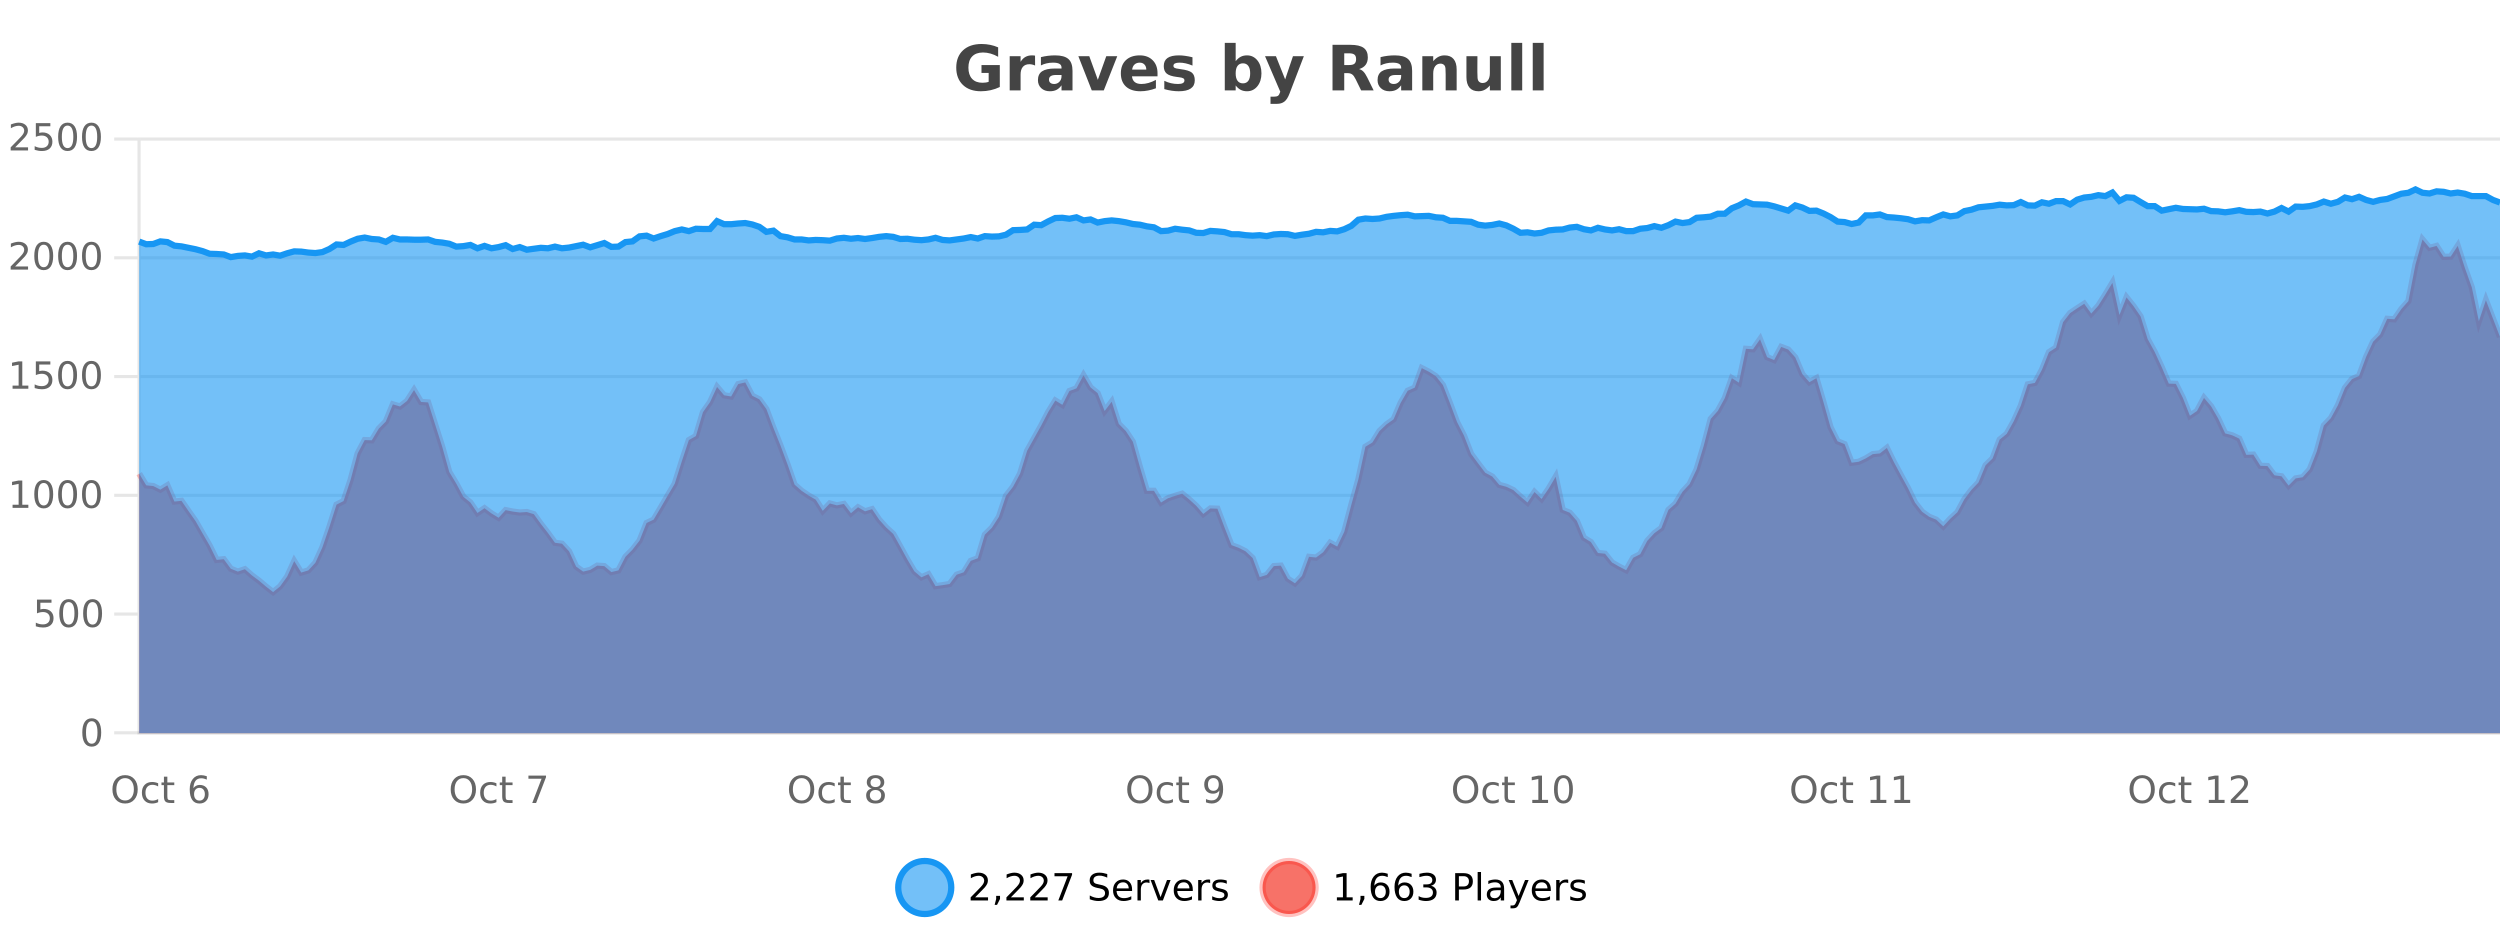 <?xml version="1.0" encoding="UTF-8"?>
<svg xmlns="http://www.w3.org/2000/svg" xmlns:xlink="http://www.w3.org/1999/xlink" width="800pt" height="300pt" viewBox="0 0 800 300" version="1.1">
<defs>
<clipPath id="clip1">
  <path d="M 259 263 L 333 263 L 333 300 L 259 300 Z M 259 263 "/>
</clipPath>
<clipPath id="clip2">
  <path d="M 375 263 L 450 263 L 450 300 L 375 300 Z M 375 263 "/>
</clipPath>
<clipPath id="clip3">
  <path d="M 44.539 76 L 800 76 L 800 234.602 L 44.539 234.602 Z M 44.539 76 "/>
</clipPath>
<clipPath id="clip4">
  <path d="M 43.539 48 L 800 48 L 800 218 L 43.539 218 Z M 43.539 48 "/>
</clipPath>
<clipPath id="clip5">
  <path d="M 44.539 60 L 800 60 L 800 234.602 L 44.539 234.602 Z M 44.539 60 "/>
</clipPath>
<clipPath id="clip6">
  <path d="M 43.539 43 L 800 43 L 800 111 L 43.539 111 Z M 43.539 43 "/>
</clipPath>
</defs>
<g id="surface1391321">
<rect x="0" y="0" width="800" height="300" style="fill:rgb(100%,100%,100%);fill-opacity:1;stroke:none;"/>
<path style="fill:none;stroke-width:1;stroke-linecap:butt;stroke-linejoin:miter;stroke:rgb(0%,0%,0%);stroke-opacity:0.098;stroke-miterlimit:10;" d="M 45 234.5 L 800 234.5 "/>
<path style="fill:none;stroke-width:1;stroke-linecap:butt;stroke-linejoin:miter;stroke:rgb(0%,0%,0%);stroke-opacity:0.098;stroke-miterlimit:10;" d="M 36.539 234.5 L 44 234.5 "/>
<path style="fill:none;stroke-width:1;stroke-linecap:butt;stroke-linejoin:miter;stroke:rgb(0%,0%,0%);stroke-opacity:0.098;stroke-miterlimit:10;" d="M 45 196.5 L 800 196.5 "/>
<path style="fill:none;stroke-width:1;stroke-linecap:butt;stroke-linejoin:miter;stroke:rgb(0%,0%,0%);stroke-opacity:0.098;stroke-miterlimit:10;" d="M 36.539 196.5 L 44 196.5 "/>
<path style="fill:none;stroke-width:1;stroke-linecap:butt;stroke-linejoin:miter;stroke:rgb(0%,0%,0%);stroke-opacity:0.098;stroke-miterlimit:10;" d="M 45 158.5 L 800 158.5 "/>
<path style="fill:none;stroke-width:1;stroke-linecap:butt;stroke-linejoin:miter;stroke:rgb(0%,0%,0%);stroke-opacity:0.098;stroke-miterlimit:10;" d="M 36.539 158.5 L 44 158.5 "/>
<path style="fill:none;stroke-width:1;stroke-linecap:butt;stroke-linejoin:miter;stroke:rgb(0%,0%,0%);stroke-opacity:0.098;stroke-miterlimit:10;" d="M 45 120.5 L 800 120.5 "/>
<path style="fill:none;stroke-width:1;stroke-linecap:butt;stroke-linejoin:miter;stroke:rgb(0%,0%,0%);stroke-opacity:0.098;stroke-miterlimit:10;" d="M 36.539 120.5 L 44 120.5 "/>
<path style="fill:none;stroke-width:1;stroke-linecap:butt;stroke-linejoin:miter;stroke:rgb(0%,0%,0%);stroke-opacity:0.098;stroke-miterlimit:10;" d="M 45 82.5 L 800 82.5 "/>
<path style="fill:none;stroke-width:1;stroke-linecap:butt;stroke-linejoin:miter;stroke:rgb(0%,0%,0%);stroke-opacity:0.098;stroke-miterlimit:10;" d="M 36.539 82.5 L 44 82.5 "/>
<path style="fill:none;stroke-width:1;stroke-linecap:butt;stroke-linejoin:miter;stroke:rgb(0%,0%,0%);stroke-opacity:0.098;stroke-miterlimit:10;" d="M 45 44.5 L 800 44.5 "/>
<path style="fill:none;stroke-width:1;stroke-linecap:butt;stroke-linejoin:miter;stroke:rgb(0%,0%,0%);stroke-opacity:0.098;stroke-miterlimit:10;" d="M 36.539 44.5 L 44 44.5 "/>
<path style=" stroke:none;fill-rule:nonzero;fill:rgb(9.02%,58.824%,95.294%);fill-opacity:0.6;" d="M 304.402 284 C 304.402 288.688 300.605 292.484 295.918 292.484 C 291.234 292.484 287.434 288.688 287.434 284 C 287.434 279.312 291.234 275.516 295.918 275.516 C 300.605 275.516 304.402 279.312 304.402 284 Z M 304.402 284 "/>
<g clip-path="url(#clip1)" clip-rule="nonzero">
<path style="fill:none;stroke-width:2;stroke-linecap:butt;stroke-linejoin:miter;stroke:rgb(9.02%,58.824%,95.294%);stroke-opacity:1;stroke-miterlimit:10;" d="M 304.402 284 C 304.402 288.688 300.605 292.484 295.918 292.484 C 291.234 292.484 287.434 288.688 287.434 284 C 287.434 279.312 291.234 275.516 295.918 275.516 C 300.605 275.516 304.402 279.312 304.402 284 Z M 304.402 284 "/>
</g>
<path style=" stroke:none;fill-rule:nonzero;fill:rgb(0%,0%,0%);fill-opacity:1;" d="M 312.031 287.156 L 316.172 287.156 L 316.172 288.156 L 310.609 288.156 L 310.609 287.156 C 311.055 286.699 311.664 286.078 312.438 285.297 C 313.219 284.508 313.707 283.996 313.906 283.766 C 314.289 283.352 314.555 282.996 314.703 282.703 C 314.859 282.402 314.938 282.109 314.938 281.828 C 314.938 281.359 314.77 280.98 314.438 280.688 C 314.113 280.398 313.691 280.25 313.172 280.25 C 312.797 280.25 312.398 280.312 311.984 280.438 C 311.578 280.562 311.141 280.762 310.672 281.031 L 310.672 279.828 C 311.148 279.641 311.594 279.5 312 279.406 C 312.414 279.305 312.797 279.25 313.141 279.25 C 314.047 279.25 314.77 279.48 315.312 279.938 C 315.852 280.387 316.125 280.992 316.125 281.75 C 316.125 282.105 316.055 282.445 315.922 282.766 C 315.785 283.09 315.539 283.469 315.188 283.906 C 315.082 284.023 314.77 284.352 314.25 284.891 C 313.727 285.434 312.988 286.188 312.031 287.156 Z M 318.773 286.672 L 320.008 286.672 L 320.008 287.672 L 319.055 289.547 L 318.289 289.547 L 318.773 287.672 Z M 323.477 287.156 L 327.617 287.156 L 327.617 288.156 L 322.055 288.156 L 322.055 287.156 C 322.5 286.699 323.109 286.078 323.883 285.297 C 324.664 284.508 325.152 283.996 325.352 283.766 C 325.734 283.352 326 282.996 326.148 282.703 C 326.305 282.402 326.383 282.109 326.383 281.828 C 326.383 281.359 326.215 280.98 325.883 280.688 C 325.559 280.398 325.137 280.25 324.617 280.25 C 324.242 280.25 323.844 280.312 323.43 280.438 C 323.023 280.562 322.586 280.762 322.117 281.031 L 322.117 279.828 C 322.594 279.641 323.039 279.5 323.445 279.406 C 323.859 279.305 324.242 279.25 324.586 279.25 C 325.492 279.25 326.215 279.48 326.758 279.938 C 327.297 280.387 327.57 280.992 327.57 281.75 C 327.57 282.105 327.5 282.445 327.367 282.766 C 327.23 283.09 326.984 283.469 326.633 283.906 C 326.527 284.023 326.215 284.352 325.695 284.891 C 325.172 285.434 324.434 286.188 323.477 287.156 Z M 331.113 287.156 L 335.254 287.156 L 335.254 288.156 L 329.691 288.156 L 329.691 287.156 C 330.137 286.699 330.746 286.078 331.52 285.297 C 332.301 284.508 332.789 283.996 332.988 283.766 C 333.371 283.352 333.637 282.996 333.785 282.703 C 333.941 282.402 334.02 282.109 334.02 281.828 C 334.02 281.359 333.852 280.98 333.52 280.688 C 333.195 280.398 332.773 280.25 332.254 280.25 C 331.879 280.25 331.48 280.312 331.066 280.438 C 330.66 280.562 330.223 280.762 329.754 281.031 L 329.754 279.828 C 330.23 279.641 330.676 279.5 331.082 279.406 C 331.496 279.305 331.879 279.25 332.223 279.25 C 333.129 279.25 333.852 279.48 334.395 279.938 C 334.934 280.387 335.207 280.992 335.207 281.75 C 335.207 282.105 335.137 282.445 335.004 282.766 C 334.867 283.09 334.621 283.469 334.27 283.906 C 334.164 284.023 333.852 284.352 333.332 284.891 C 332.809 285.434 332.07 286.188 331.113 287.156 Z M 337.438 279.406 L 343.062 279.406 L 343.062 279.906 L 339.891 288.156 L 338.656 288.156 L 341.641 280.406 L 337.438 280.406 Z M 354.32 279.688 L 354.32 280.844 C 353.871 280.637 353.445 280.48 353.039 280.375 C 352.641 280.262 352.262 280.203 351.898 280.203 C 351.25 280.203 350.75 280.328 350.398 280.578 C 350.055 280.828 349.883 281.188 349.883 281.656 C 349.883 282.043 349.996 282.336 350.227 282.531 C 350.453 282.73 350.898 282.887 351.555 283 L 352.258 283.156 C 353.141 283.324 353.793 283.621 354.211 284.047 C 354.637 284.465 354.852 285.027 354.852 285.734 C 354.852 286.59 354.562 287.234 353.992 287.672 C 353.43 288.109 352.594 288.328 351.492 288.328 C 351.086 288.328 350.648 288.281 350.18 288.188 C 349.711 288.094 349.227 287.953 348.727 287.766 L 348.727 286.547 C 349.203 286.82 349.672 287.023 350.133 287.156 C 350.602 287.293 351.055 287.359 351.492 287.359 C 352.168 287.359 352.688 287.23 353.055 286.969 C 353.43 286.699 353.617 286.32 353.617 285.828 C 353.617 285.402 353.48 285.07 353.211 284.828 C 352.949 284.578 352.516 284.398 351.914 284.281 L 351.195 284.141 C 350.309 283.965 349.668 283.688 349.273 283.312 C 348.887 282.938 348.695 282.418 348.695 281.75 C 348.695 280.969 348.965 280.359 349.508 279.922 C 350.047 279.477 350.797 279.25 351.758 279.25 C 352.172 279.25 352.59 279.289 353.008 279.359 C 353.434 279.434 353.871 279.543 354.32 279.688 Z M 362.266 284.609 L 362.266 285.125 L 357.297 285.125 C 357.348 285.875 357.57 286.445 357.969 286.828 C 358.375 287.215 358.93 287.406 359.641 287.406 C 360.055 287.406 360.457 287.359 360.844 287.266 C 361.238 287.164 361.629 287.008 362.016 286.797 L 362.016 287.828 C 361.617 287.984 361.219 288.105 360.812 288.188 C 360.406 288.281 359.992 288.328 359.578 288.328 C 358.535 288.328 357.707 288.027 357.094 287.422 C 356.477 286.809 356.172 285.98 356.172 284.938 C 356.172 283.867 356.461 283.016 357.047 282.391 C 357.629 281.758 358.41 281.438 359.391 281.438 C 360.273 281.438 360.973 281.727 361.484 282.297 C 362.004 282.859 362.266 283.633 362.266 284.609 Z M 361.188 284.281 C 361.176 283.699 361.008 283.23 360.688 282.875 C 360.363 282.523 359.938 282.344 359.406 282.344 C 358.801 282.344 358.316 282.516 357.953 282.859 C 357.598 283.203 357.395 283.684 357.344 284.297 Z M 367.836 282.594 C 367.711 282.531 367.574 282.484 367.43 282.453 C 367.293 282.414 367.137 282.391 366.961 282.391 C 366.355 282.391 365.887 282.59 365.555 282.984 C 365.23 283.383 365.07 283.953 365.07 284.703 L 365.07 288.156 L 363.992 288.156 L 363.992 281.594 L 365.07 281.594 L 365.07 282.609 C 365.297 282.215 365.594 281.922 365.961 281.734 C 366.324 281.539 366.766 281.438 367.289 281.438 C 367.359 281.438 367.438 281.445 367.523 281.453 C 367.617 281.465 367.715 281.48 367.82 281.5 Z M 368.195 281.594 L 369.336 281.594 L 371.383 287.094 L 373.445 281.594 L 374.586 281.594 L 372.117 288.156 L 370.648 288.156 Z M 381.688 284.609 L 381.688 285.125 L 376.719 285.125 C 376.77 285.875 376.992 286.445 377.391 286.828 C 377.797 287.215 378.352 287.406 379.062 287.406 C 379.477 287.406 379.879 287.359 380.266 287.266 C 380.66 287.164 381.051 287.008 381.438 286.797 L 381.438 287.828 C 381.039 287.984 380.641 288.105 380.234 288.188 C 379.828 288.281 379.414 288.328 379 288.328 C 377.957 288.328 377.129 288.027 376.516 287.422 C 375.898 286.809 375.594 285.98 375.594 284.938 C 375.594 283.867 375.883 283.016 376.469 282.391 C 377.051 281.758 377.832 281.438 378.812 281.438 C 379.695 281.438 380.395 281.727 380.906 282.297 C 381.426 282.859 381.688 283.633 381.688 284.609 Z M 380.609 284.281 C 380.598 283.699 380.43 283.23 380.109 282.875 C 379.785 282.523 379.359 282.344 378.828 282.344 C 378.223 282.344 377.738 282.516 377.375 282.859 C 377.02 283.203 376.816 283.684 376.766 284.297 Z M 387.258 282.594 C 387.133 282.531 386.996 282.484 386.852 282.453 C 386.715 282.414 386.559 282.391 386.383 282.391 C 385.777 282.391 385.309 282.59 384.977 282.984 C 384.652 283.383 384.492 283.953 384.492 284.703 L 384.492 288.156 L 383.414 288.156 L 383.414 281.594 L 384.492 281.594 L 384.492 282.609 C 384.719 282.215 385.016 281.922 385.383 281.734 C 385.746 281.539 386.188 281.438 386.711 281.438 C 386.781 281.438 386.859 281.445 386.945 281.453 C 387.039 281.465 387.137 281.48 387.242 281.5 Z M 392.562 281.781 L 392.562 282.812 C 392.258 282.656 391.941 282.543 391.609 282.469 C 391.285 282.387 390.945 282.344 390.594 282.344 C 390.062 282.344 389.66 282.43 389.391 282.594 C 389.117 282.75 388.984 282.996 388.984 283.328 C 388.984 283.578 389.078 283.777 389.266 283.922 C 389.461 284.059 389.852 284.188 390.438 284.312 L 390.797 284.406 C 391.566 284.562 392.113 284.793 392.438 285.094 C 392.758 285.398 392.922 285.812 392.922 286.344 C 392.922 286.961 392.676 287.445 392.188 287.797 C 391.707 288.152 391.047 288.328 390.203 288.328 C 389.848 288.328 389.477 288.289 389.094 288.219 C 388.719 288.156 388.32 288.059 387.906 287.922 L 387.906 286.797 C 388.301 287.008 388.691 287.164 389.078 287.266 C 389.461 287.371 389.848 287.422 390.234 287.422 C 390.734 287.422 391.117 287.34 391.391 287.172 C 391.672 286.996 391.812 286.746 391.812 286.422 C 391.812 286.133 391.711 285.906 391.516 285.75 C 391.316 285.594 390.883 285.445 390.219 285.297 L 389.844 285.219 C 389.176 285.074 388.691 284.855 388.391 284.562 C 388.098 284.273 387.953 283.875 387.953 283.375 C 387.953 282.75 388.172 282.273 388.609 281.938 C 389.047 281.605 389.664 281.438 390.469 281.438 C 390.863 281.438 391.238 281.469 391.594 281.531 C 391.945 281.586 392.27 281.668 392.562 281.781 Z M 305.918 277.016 "/>
<path style=" stroke:none;fill-rule:nonzero;fill:rgb(96.863%,44.706%,40.784%);fill-opacity:1;" d="M 420.988 284 C 420.988 288.688 417.191 292.484 412.504 292.484 C 407.82 292.484 404.02 288.688 404.02 284 C 404.02 279.312 407.82 275.516 412.504 275.516 C 417.191 275.516 420.988 279.312 420.988 284 Z M 420.988 284 "/>
<g clip-path="url(#clip2)" clip-rule="nonzero">
<path style="fill:none;stroke-width:2;stroke-linecap:butt;stroke-linejoin:miter;stroke:rgb(100%,4.706%,0%);stroke-opacity:0.247;stroke-miterlimit:10;" d="M 420.988 284 C 420.988 288.688 417.191 292.484 412.504 292.484 C 407.82 292.484 404.02 288.688 404.02 284 C 404.02 279.312 407.82 275.516 412.504 275.516 C 417.191 275.516 420.988 279.312 420.988 284 Z M 420.988 284 "/>
</g>
<path style=" stroke:none;fill-rule:nonzero;fill:rgb(0%,0%,0%);fill-opacity:1;" d="M 427.805 287.156 L 429.742 287.156 L 429.742 280.484 L 427.633 280.906 L 427.633 279.828 L 429.727 279.406 L 430.914 279.406 L 430.914 287.156 L 432.852 287.156 L 432.852 288.156 L 427.805 288.156 Z M 435.359 286.672 L 436.594 286.672 L 436.594 287.672 L 435.641 289.547 L 434.875 289.547 L 435.359 287.672 Z M 441.734 283.312 C 441.203 283.312 440.781 283.496 440.469 283.859 C 440.156 284.227 440 284.719 440 285.344 C 440 285.98 440.156 286.48 440.469 286.844 C 440.781 287.211 441.203 287.391 441.734 287.391 C 442.266 287.391 442.68 287.211 442.984 286.844 C 443.297 286.48 443.453 285.98 443.453 285.344 C 443.453 284.719 443.297 284.227 442.984 283.859 C 442.68 283.496 442.266 283.312 441.734 283.312 Z M 444.078 279.594 L 444.078 280.672 C 443.773 280.539 443.473 280.434 443.172 280.359 C 442.867 280.289 442.57 280.25 442.281 280.25 C 441.5 280.25 440.898 280.516 440.484 281.047 C 440.078 281.57 439.844 282.359 439.781 283.422 C 440.008 283.09 440.297 282.836 440.641 282.656 C 440.992 282.469 441.379 282.375 441.797 282.375 C 442.672 282.375 443.363 282.641 443.875 283.172 C 444.383 283.703 444.641 284.43 444.641 285.344 C 444.641 286.25 444.375 286.977 443.844 287.516 C 443.312 288.059 442.609 288.328 441.734 288.328 C 440.711 288.328 439.938 287.945 439.406 287.172 C 438.875 286.391 438.609 285.266 438.609 283.797 C 438.609 282.414 438.938 281.309 439.594 280.484 C 440.25 279.664 441.129 279.25 442.234 279.25 C 442.523 279.25 442.82 279.281 443.125 279.344 C 443.426 279.398 443.742 279.48 444.078 279.594 Z M 449.371 283.312 C 448.84 283.312 448.418 283.496 448.105 283.859 C 447.793 284.227 447.637 284.719 447.637 285.344 C 447.637 285.98 447.793 286.48 448.105 286.844 C 448.418 287.211 448.84 287.391 449.371 287.391 C 449.902 287.391 450.316 287.211 450.621 286.844 C 450.934 286.48 451.09 285.98 451.09 285.344 C 451.09 284.719 450.934 284.227 450.621 283.859 C 450.316 283.496 449.902 283.312 449.371 283.312 Z M 451.715 279.594 L 451.715 280.672 C 451.41 280.539 451.109 280.434 450.809 280.359 C 450.504 280.289 450.207 280.25 449.918 280.25 C 449.137 280.25 448.535 280.516 448.121 281.047 C 447.715 281.57 447.48 282.359 447.418 283.422 C 447.645 283.09 447.934 282.836 448.277 282.656 C 448.629 282.469 449.016 282.375 449.434 282.375 C 450.309 282.375 451 282.641 451.512 283.172 C 452.02 283.703 452.277 284.43 452.277 285.344 C 452.277 286.25 452.012 286.977 451.48 287.516 C 450.949 288.059 450.246 288.328 449.371 288.328 C 448.348 288.328 447.574 287.945 447.043 287.172 C 446.512 286.391 446.246 285.266 446.246 283.797 C 446.246 282.414 446.574 281.309 447.23 280.484 C 447.887 279.664 448.766 279.25 449.871 279.25 C 450.16 279.25 450.457 279.281 450.762 279.344 C 451.062 279.398 451.379 279.48 451.715 279.594 Z M 457.914 283.438 C 458.477 283.562 458.914 283.82 459.227 284.203 C 459.547 284.578 459.711 285.047 459.711 285.609 C 459.711 286.477 459.414 287.148 458.82 287.625 C 458.227 288.094 457.383 288.328 456.289 288.328 C 455.922 288.328 455.543 288.289 455.148 288.219 C 454.762 288.148 454.367 288.039 453.961 287.891 L 453.961 286.75 C 454.281 286.938 454.637 287.086 455.023 287.188 C 455.418 287.281 455.828 287.328 456.258 287.328 C 456.996 287.328 457.559 287.184 457.945 286.891 C 458.34 286.602 458.539 286.172 458.539 285.609 C 458.539 285.102 458.355 284.699 457.992 284.406 C 457.625 284.117 457.125 283.969 456.492 283.969 L 455.461 283.969 L 455.461 283 L 456.539 283 C 457.109 283 457.555 282.887 457.867 282.656 C 458.18 282.418 458.336 282.078 458.336 281.641 C 458.336 281.195 458.172 280.852 457.852 280.609 C 457.539 280.371 457.086 280.25 456.492 280.25 C 456.156 280.25 455.805 280.289 455.43 280.359 C 455.062 280.422 454.656 280.527 454.211 280.672 L 454.211 279.625 C 454.668 279.5 455.09 279.406 455.477 279.344 C 455.871 279.281 456.242 279.25 456.586 279.25 C 457.492 279.25 458.203 279.453 458.727 279.859 C 459.246 280.266 459.508 280.82 459.508 281.516 C 459.508 282.008 459.367 282.418 459.086 282.75 C 458.812 283.086 458.422 283.312 457.914 283.438 Z M 466.844 280.375 L 466.844 283.672 L 468.328 283.672 C 468.879 283.672 469.305 283.531 469.609 283.25 C 469.91 282.961 470.062 282.547 470.062 282.016 C 470.062 281.496 469.91 281.094 469.609 280.812 C 469.305 280.523 468.879 280.375 468.328 280.375 Z M 465.656 279.406 L 468.328 279.406 C 469.316 279.406 470.062 279.633 470.562 280.078 C 471.062 280.516 471.312 281.164 471.312 282.016 C 471.312 282.883 471.062 283.539 470.562 283.984 C 470.062 284.422 469.316 284.641 468.328 284.641 L 466.844 284.641 L 466.844 288.156 L 465.656 288.156 Z M 472.848 279.031 L 473.926 279.031 L 473.926 288.156 L 472.848 288.156 Z M 479.164 284.859 C 478.297 284.859 477.695 284.961 477.352 285.156 C 477.016 285.355 476.852 285.695 476.852 286.172 C 476.852 286.559 476.977 286.867 477.227 287.094 C 477.484 287.312 477.828 287.422 478.258 287.422 C 478.859 287.422 479.34 287.215 479.695 286.797 C 480.059 286.371 480.242 285.805 480.242 285.094 L 480.242 284.859 Z M 481.32 284.406 L 481.32 288.156 L 480.242 288.156 L 480.242 287.156 C 479.992 287.555 479.684 287.852 479.32 288.047 C 478.953 288.234 478.508 288.328 477.977 288.328 C 477.297 288.328 476.762 288.141 476.367 287.766 C 475.969 287.383 475.773 286.875 475.773 286.25 C 475.773 285.512 476.016 284.953 476.508 284.578 C 477.008 284.203 477.746 284.016 478.727 284.016 L 480.242 284.016 L 480.242 283.906 C 480.242 283.406 480.074 283.023 479.742 282.75 C 479.418 282.48 478.965 282.344 478.383 282.344 C 478.008 282.344 477.637 282.391 477.273 282.484 C 476.918 282.578 476.578 282.715 476.258 282.891 L 476.258 281.891 C 476.652 281.734 477.031 281.621 477.398 281.547 C 477.773 281.477 478.137 281.438 478.492 281.438 C 479.438 281.438 480.148 281.684 480.617 282.172 C 481.086 282.664 481.32 283.406 481.32 284.406 Z M 486.27 288.766 C 485.965 289.547 485.668 290.055 485.379 290.297 C 485.086 290.535 484.699 290.656 484.223 290.656 L 483.363 290.656 L 483.363 289.75 L 483.988 289.75 C 484.289 289.75 484.52 289.676 484.676 289.531 C 484.84 289.395 485.023 289.066 485.223 288.547 L 485.426 288.047 L 482.77 281.594 L 483.91 281.594 L 485.957 286.719 L 488.02 281.594 L 489.16 281.594 Z M 496.262 284.609 L 496.262 285.125 L 491.293 285.125 C 491.344 285.875 491.566 286.445 491.965 286.828 C 492.371 287.215 492.926 287.406 493.637 287.406 C 494.051 287.406 494.453 287.359 494.84 287.266 C 495.234 287.164 495.625 287.008 496.012 286.797 L 496.012 287.828 C 495.613 287.984 495.215 288.105 494.809 288.188 C 494.402 288.281 493.988 288.328 493.574 288.328 C 492.531 288.328 491.703 288.027 491.09 287.422 C 490.473 286.809 490.168 285.98 490.168 284.938 C 490.168 283.867 490.457 283.016 491.043 282.391 C 491.625 281.758 492.406 281.438 493.387 281.438 C 494.27 281.438 494.969 281.727 495.48 282.297 C 496 282.859 496.262 283.633 496.262 284.609 Z M 495.184 284.281 C 495.172 283.699 495.004 283.23 494.684 282.875 C 494.359 282.523 493.934 282.344 493.402 282.344 C 492.797 282.344 492.312 282.516 491.949 282.859 C 491.594 283.203 491.391 283.684 491.34 284.297 Z M 501.832 282.594 C 501.707 282.531 501.57 282.484 501.426 282.453 C 501.289 282.414 501.133 282.391 500.957 282.391 C 500.352 282.391 499.883 282.59 499.551 282.984 C 499.227 283.383 499.066 283.953 499.066 284.703 L 499.066 288.156 L 497.988 288.156 L 497.988 281.594 L 499.066 281.594 L 499.066 282.609 C 499.293 282.215 499.59 281.922 499.957 281.734 C 500.32 281.539 500.762 281.438 501.285 281.438 C 501.355 281.438 501.434 281.445 501.52 281.453 C 501.613 281.465 501.711 281.48 501.816 281.5 Z M 507.141 281.781 L 507.141 282.812 C 506.836 282.656 506.52 282.543 506.188 282.469 C 505.863 282.387 505.523 282.344 505.172 282.344 C 504.641 282.344 504.238 282.43 503.969 282.594 C 503.695 282.75 503.562 282.996 503.562 283.328 C 503.562 283.578 503.656 283.777 503.844 283.922 C 504.039 284.059 504.43 284.188 505.016 284.312 L 505.375 284.406 C 506.145 284.562 506.691 284.793 507.016 285.094 C 507.336 285.398 507.5 285.812 507.5 286.344 C 507.5 286.961 507.254 287.445 506.766 287.797 C 506.285 288.152 505.625 288.328 504.781 288.328 C 504.426 288.328 504.055 288.289 503.672 288.219 C 503.297 288.156 502.898 288.059 502.484 287.922 L 502.484 286.797 C 502.879 287.008 503.27 287.164 503.656 287.266 C 504.039 287.371 504.426 287.422 504.812 287.422 C 505.312 287.422 505.695 287.34 505.969 287.172 C 506.25 286.996 506.391 286.746 506.391 286.422 C 506.391 286.133 506.289 285.906 506.094 285.75 C 505.895 285.594 505.461 285.445 504.797 285.297 L 504.422 285.219 C 503.754 285.074 503.27 284.855 502.969 284.562 C 502.676 284.273 502.531 283.875 502.531 283.375 C 502.531 282.75 502.75 282.273 503.188 281.938 C 503.625 281.605 504.242 281.438 505.047 281.438 C 505.441 281.438 505.816 281.469 506.172 281.531 C 506.523 281.586 506.848 281.668 507.141 281.781 Z M 422.504 277.016 "/>
<path style=" stroke:none;fill-rule:nonzero;fill:rgb(26.667%,26.667%,26.667%);fill-opacity:1;" d="M 319.938 27.844 C 319 28.293 318.023 28.633 317.016 28.859 C 316.016 29.086 314.973 29.203 313.891 29.203 C 311.461 29.203 309.539 28.527 308.125 27.172 C 306.707 25.809 306 23.965 306 21.641 C 306 19.297 306.719 17.453 308.156 16.109 C 309.602 14.758 311.586 14.078 314.109 14.078 C 315.078 14.078 316.004 14.172 316.891 14.359 C 317.773 14.539 318.613 14.805 319.406 15.156 L 319.406 18.172 C 318.594 17.715 317.781 17.371 316.969 17.141 C 316.164 16.914 315.363 16.797 314.562 16.797 C 313.062 16.797 311.906 17.219 311.094 18.062 C 310.289 18.898 309.891 20.09 309.891 21.641 C 309.891 23.184 310.281 24.375 311.062 25.219 C 311.844 26.062 312.953 26.484 314.391 26.484 C 314.773 26.484 315.133 26.461 315.469 26.406 C 315.812 26.355 316.113 26.277 316.375 26.172 L 316.375 23.344 L 314.078 23.344 L 314.078 20.828 L 319.938 20.828 Z M 331.227 20.969 C 330.914 20.824 330.605 20.719 330.305 20.656 C 330 20.586 329.699 20.547 329.398 20.547 C 328.492 20.547 327.793 20.836 327.305 21.406 C 326.824 21.98 326.586 22.805 326.586 23.875 L 326.586 28.922 L 323.102 28.922 L 323.102 17.984 L 326.586 17.984 L 326.586 19.781 C 327.031 19.062 327.547 18.543 328.133 18.219 C 328.715 17.887 329.414 17.719 330.227 17.719 C 330.352 17.719 330.48 17.727 330.617 17.734 C 330.75 17.746 330.949 17.766 331.211 17.797 Z M 337.859 24 C 337.129 24 336.582 24.125 336.219 24.375 C 335.852 24.617 335.672 24.98 335.672 25.469 C 335.672 25.906 335.816 26.25 336.109 26.5 C 336.41 26.75 336.82 26.875 337.344 26.875 C 338 26.875 338.551 26.641 339 26.172 C 339.457 25.703 339.688 25.117 339.688 24.406 L 339.688 24 Z M 343.203 22.688 L 343.203 28.922 L 339.688 28.922 L 339.688 27.297 C 339.219 27.965 338.688 28.449 338.094 28.75 C 337.508 29.051 336.797 29.203 335.953 29.203 C 334.828 29.203 333.91 28.875 333.203 28.219 C 332.492 27.555 332.141 26.695 332.141 25.641 C 332.141 24.359 332.578 23.422 333.453 22.828 C 334.336 22.227 335.727 21.922 337.625 21.922 L 339.688 21.922 L 339.688 21.641 C 339.688 21.09 339.469 20.688 339.031 20.438 C 338.594 20.18 337.91 20.047 336.984 20.047 C 336.234 20.047 335.535 20.125 334.891 20.281 C 334.242 20.43 333.645 20.648 333.094 20.938 L 333.094 18.281 C 333.844 18.094 334.594 17.953 335.344 17.859 C 336.102 17.766 336.863 17.719 337.625 17.719 C 339.594 17.719 341.016 18.109 341.891 18.891 C 342.766 19.664 343.203 20.93 343.203 22.688 Z M 345.07 17.984 L 348.57 17.984 L 351.305 25.547 L 354.008 17.984 L 357.523 17.984 L 353.211 28.922 L 349.367 28.922 Z M 370.406 23.422 L 370.406 24.422 L 362.234 24.422 C 362.316 25.246 362.613 25.859 363.125 26.266 C 363.633 26.672 364.344 26.875 365.25 26.875 C 365.988 26.875 366.742 26.766 367.516 26.547 C 368.285 26.328 369.078 26 369.891 25.562 L 369.891 28.25 C 369.066 28.562 368.238 28.797 367.406 28.953 C 366.582 29.117 365.758 29.203 364.938 29.203 C 362.957 29.203 361.414 28.703 360.312 27.703 C 359.219 26.695 358.672 25.281 358.672 23.469 C 358.672 21.68 359.207 20.273 360.281 19.25 C 361.363 18.23 362.848 17.719 364.734 17.719 C 366.453 17.719 367.828 18.242 368.859 19.281 C 369.891 20.312 370.406 21.695 370.406 23.422 Z M 366.812 22.266 C 366.812 21.602 366.617 21.062 366.234 20.656 C 365.848 20.25 365.344 20.047 364.719 20.047 C 364.039 20.047 363.488 20.242 363.062 20.625 C 362.645 21 362.383 21.547 362.281 22.266 Z M 381.594 18.328 L 381.594 20.984 C 380.852 20.672 380.133 20.438 379.438 20.281 C 378.738 20.125 378.078 20.047 377.453 20.047 C 376.797 20.047 376.305 20.133 375.984 20.297 C 375.66 20.465 375.5 20.719 375.5 21.062 C 375.5 21.344 375.617 21.559 375.859 21.703 C 376.109 21.852 376.547 21.961 377.172 22.031 L 377.797 22.125 C 379.586 22.355 380.789 22.73 381.406 23.25 C 382.02 23.773 382.328 24.59 382.328 25.703 C 382.328 26.871 381.895 27.746 381.031 28.328 C 380.176 28.914 378.898 29.203 377.203 29.203 C 376.473 29.203 375.723 29.145 374.953 29.031 C 374.18 28.918 373.391 28.746 372.578 28.516 L 372.578 25.859 C 373.273 26.203 373.988 26.461 374.719 26.625 C 375.445 26.793 376.191 26.875 376.953 26.875 C 377.641 26.875 378.156 26.781 378.5 26.594 C 378.844 26.406 379.016 26.125 379.016 25.75 C 379.016 25.438 378.895 25.211 378.656 25.062 C 378.414 24.906 377.941 24.789 377.234 24.703 L 376.625 24.625 C 375.062 24.43 373.969 24.07 373.344 23.547 C 372.719 23.016 372.406 22.215 372.406 21.141 C 372.406 19.984 372.801 19.125 373.594 18.562 C 374.395 18 375.613 17.719 377.25 17.719 C 377.895 17.719 378.57 17.773 379.281 17.875 C 379.988 17.969 380.758 18.121 381.594 18.328 Z M 397.742 26.672 C 398.492 26.672 399.062 26.402 399.461 25.859 C 399.855 25.309 400.055 24.512 400.055 23.469 C 400.055 22.43 399.855 21.637 399.461 21.094 C 399.062 20.543 398.492 20.266 397.742 20.266 C 396.992 20.266 396.414 20.543 396.008 21.094 C 395.609 21.637 395.414 22.43 395.414 23.469 C 395.414 24.5 395.609 25.293 396.008 25.844 C 396.414 26.398 396.992 26.672 397.742 26.672 Z M 395.414 19.578 C 395.902 18.945 396.438 18.477 397.023 18.172 C 397.605 17.871 398.277 17.719 399.039 17.719 C 400.391 17.719 401.5 18.258 402.367 19.328 C 403.23 20.402 403.664 21.781 403.664 23.469 C 403.664 25.148 403.23 26.523 402.367 27.594 C 401.5 28.668 400.391 29.203 399.039 29.203 C 398.277 29.203 397.605 29.051 397.023 28.75 C 396.438 28.449 395.902 27.98 395.414 27.344 L 395.414 28.922 L 391.93 28.922 L 391.93 13.719 L 395.414 13.719 Z M 404.812 17.984 L 408.297 17.984 L 411.25 25.406 L 413.75 17.984 L 417.234 17.984 L 412.641 29.953 C 412.18 31.172 411.641 32.02 411.016 32.5 C 410.398 32.988 409.594 33.234 408.594 33.234 L 406.562 33.234 L 406.562 30.938 L 407.656 30.938 C 408.25 30.938 408.68 30.844 408.953 30.656 C 409.223 30.469 409.43 30.129 409.578 29.641 L 409.688 29.344 Z M 431.734 20.812 C 432.523 20.812 433.094 20.668 433.438 20.375 C 433.781 20.074 433.953 19.59 433.953 18.922 C 433.953 18.258 433.781 17.781 433.438 17.5 C 433.094 17.211 432.523 17.062 431.734 17.062 L 430.156 17.062 L 430.156 20.812 Z M 430.156 23.406 L 430.156 28.922 L 426.406 28.922 L 426.406 14.344 L 432.141 14.344 C 434.055 14.344 435.461 14.668 436.359 15.312 C 437.254 15.961 437.703 16.977 437.703 18.359 C 437.703 19.328 437.469 20.125 437 20.75 C 436.539 21.367 435.844 21.82 434.906 22.109 C 435.414 22.227 435.875 22.492 436.281 22.906 C 436.688 23.312 437.098 23.938 437.516 24.781 L 439.562 28.922 L 435.562 28.922 L 433.781 25.297 C 433.426 24.57 433.062 24.074 432.688 23.812 C 432.32 23.543 431.832 23.406 431.219 23.406 Z M 446.539 24 C 445.809 24 445.262 24.125 444.898 24.375 C 444.531 24.617 444.352 24.98 444.352 25.469 C 444.352 25.906 444.496 26.25 444.789 26.5 C 445.09 26.75 445.5 26.875 446.023 26.875 C 446.68 26.875 447.23 26.641 447.68 26.172 C 448.137 25.703 448.367 25.117 448.367 24.406 L 448.367 24 Z M 451.883 22.688 L 451.883 28.922 L 448.367 28.922 L 448.367 27.297 C 447.898 27.965 447.367 28.449 446.773 28.75 C 446.188 29.051 445.477 29.203 444.633 29.203 C 443.508 29.203 442.59 28.875 441.883 28.219 C 441.172 27.555 440.82 26.695 440.82 25.641 C 440.82 24.359 441.258 23.422 442.133 22.828 C 443.016 22.227 444.406 21.922 446.305 21.922 L 448.367 21.922 L 448.367 21.641 C 448.367 21.09 448.148 20.688 447.711 20.438 C 447.273 20.18 446.59 20.047 445.664 20.047 C 444.914 20.047 444.215 20.125 443.57 20.281 C 442.922 20.43 442.324 20.648 441.773 20.938 L 441.773 18.281 C 442.523 18.094 443.273 17.953 444.023 17.859 C 444.781 17.766 445.543 17.719 446.305 17.719 C 448.273 17.719 449.695 18.109 450.57 18.891 C 451.445 19.664 451.883 20.93 451.883 22.688 Z M 466.129 22.266 L 466.129 28.922 L 462.613 28.922 L 462.613 23.828 C 462.613 22.883 462.59 22.23 462.551 21.875 C 462.508 21.512 462.434 21.246 462.332 21.078 C 462.195 20.852 462.008 20.672 461.77 20.547 C 461.539 20.422 461.273 20.359 460.973 20.359 C 460.242 20.359 459.668 20.641 459.254 21.203 C 458.836 21.766 458.629 22.547 458.629 23.547 L 458.629 28.922 L 455.145 28.922 L 455.145 17.984 L 458.629 17.984 L 458.629 19.578 C 459.16 18.945 459.723 18.477 460.316 18.172 C 460.91 17.871 461.559 17.719 462.27 17.719 C 463.539 17.719 464.496 18.109 465.145 18.891 C 465.801 19.664 466.129 20.789 466.129 22.266 Z M 469.258 24.656 L 469.258 17.984 L 472.773 17.984 L 472.773 19.078 C 472.773 19.672 472.766 20.418 472.758 21.312 C 472.758 22.211 472.758 22.805 472.758 23.094 C 472.758 23.98 472.777 24.617 472.82 25 C 472.871 25.387 472.949 25.668 473.055 25.844 C 473.199 26.074 473.387 26.25 473.617 26.375 C 473.844 26.5 474.109 26.562 474.414 26.562 C 475.141 26.562 475.715 26.281 476.133 25.719 C 476.547 25.156 476.758 24.383 476.758 23.391 L 476.758 17.984 L 480.258 17.984 L 480.258 28.922 L 476.758 28.922 L 476.758 27.344 C 476.227 27.98 475.664 28.449 475.07 28.75 C 474.484 29.051 473.84 29.203 473.133 29.203 C 471.871 29.203 470.906 28.82 470.242 28.047 C 469.586 27.266 469.258 26.137 469.258 24.656 Z M 483.621 13.719 L 487.105 13.719 L 487.105 28.922 L 483.621 28.922 Z M 490.477 13.719 L 493.961 13.719 L 493.961 28.922 L 490.477 28.922 Z M 305 10.359 "/>
<path style="fill:none;stroke-width:1;stroke-linecap:butt;stroke-linejoin:miter;stroke:rgb(0%,0%,0%);stroke-opacity:0.098;stroke-miterlimit:10;" d="M 44 234.5 L 801 234.5 "/>
<path style=" stroke:none;fill-rule:nonzero;fill:rgb(40%,40%,40%);fill-opacity:1;" d="M 40.039 249 C 39.172 249 38.484 249.324 37.977 249.969 C 37.477 250.605 37.227 251.48 37.227 252.594 C 37.227 253.688 37.477 254.559 37.977 255.203 C 38.484 255.84 39.172 256.156 40.039 256.156 C 40.891 256.156 41.57 255.84 42.07 255.203 C 42.578 254.559 42.836 253.688 42.836 252.594 C 42.836 251.48 42.578 250.605 42.07 249.969 C 41.57 249.324 40.891 249 40.039 249 Z M 40.039 248.047 C 41.258 248.047 42.23 248.461 42.961 249.281 C 43.699 250.105 44.07 251.211 44.07 252.594 C 44.07 253.969 43.699 255.07 42.961 255.891 C 42.23 256.715 41.258 257.125 40.039 257.125 C 38.809 257.125 37.824 256.715 37.086 255.891 C 36.344 255.07 35.977 253.969 35.977 252.594 C 35.977 251.211 36.344 250.105 37.086 249.281 C 37.824 248.461 38.809 248.047 40.039 248.047 Z M 50.609 250.641 L 50.609 251.656 C 50.297 251.48 49.988 251.352 49.688 251.266 C 49.383 251.184 49.078 251.141 48.766 251.141 C 48.055 251.141 47.508 251.367 47.125 251.812 C 46.738 252.25 46.547 252.871 46.547 253.672 C 46.547 254.477 46.738 255.102 47.125 255.547 C 47.508 255.984 48.055 256.203 48.766 256.203 C 49.078 256.203 49.383 256.164 49.688 256.078 C 49.988 255.996 50.297 255.871 50.609 255.703 L 50.609 256.703 C 50.305 256.84 49.992 256.945 49.672 257.016 C 49.348 257.086 49.004 257.125 48.641 257.125 C 47.648 257.125 46.863 256.82 46.281 256.203 C 45.695 255.578 45.406 254.734 45.406 253.672 C 45.406 252.609 45.695 251.773 46.281 251.156 C 46.875 250.543 47.688 250.234 48.719 250.234 C 49.039 250.234 49.359 250.273 49.672 250.344 C 49.992 250.406 50.305 250.508 50.609 250.641 Z M 53.551 248.531 L 53.551 250.391 L 55.77 250.391 L 55.77 251.234 L 53.551 251.234 L 53.551 254.797 C 53.551 255.328 53.621 255.672 53.77 255.828 C 53.914 255.977 54.211 256.047 54.66 256.047 L 55.77 256.047 L 55.77 256.953 L 54.66 256.953 C 53.824 256.953 53.246 256.797 52.926 256.484 C 52.613 256.172 52.457 255.609 52.457 254.797 L 52.457 251.234 L 51.676 251.234 L 51.676 250.391 L 52.457 250.391 L 52.457 248.531 Z M 63.836 252.109 C 63.305 252.109 62.883 252.293 62.57 252.656 C 62.258 253.023 62.102 253.516 62.102 254.141 C 62.102 254.777 62.258 255.277 62.57 255.641 C 62.883 256.008 63.305 256.188 63.836 256.188 C 64.367 256.188 64.781 256.008 65.086 255.641 C 65.398 255.277 65.555 254.777 65.555 254.141 C 65.555 253.516 65.398 253.023 65.086 252.656 C 64.781 252.293 64.367 252.109 63.836 252.109 Z M 66.18 248.391 L 66.18 249.469 C 65.875 249.336 65.574 249.23 65.273 249.156 C 64.969 249.086 64.672 249.047 64.383 249.047 C 63.602 249.047 63 249.312 62.586 249.844 C 62.18 250.367 61.945 251.156 61.883 252.219 C 62.109 251.887 62.398 251.633 62.742 251.453 C 63.094 251.266 63.48 251.172 63.898 251.172 C 64.773 251.172 65.465 251.438 65.977 251.969 C 66.484 252.5 66.742 253.227 66.742 254.141 C 66.742 255.047 66.477 255.773 65.945 256.312 C 65.414 256.855 64.711 257.125 63.836 257.125 C 62.812 257.125 62.039 256.742 61.508 255.969 C 60.977 255.188 60.711 254.062 60.711 252.594 C 60.711 251.211 61.039 250.105 61.695 249.281 C 62.352 248.461 63.23 248.047 64.336 248.047 C 64.625 248.047 64.922 248.078 65.227 248.141 C 65.527 248.195 65.844 248.277 66.18 248.391 Z M 35.305 245.816 "/>
<path style=" stroke:none;fill-rule:nonzero;fill:rgb(40%,40%,40%);fill-opacity:1;" d="M 148.285 249 C 147.418 249 146.73 249.324 146.223 249.969 C 145.723 250.605 145.473 251.48 145.473 252.594 C 145.473 253.688 145.723 254.559 146.223 255.203 C 146.73 255.84 147.418 256.156 148.285 256.156 C 149.137 256.156 149.816 255.84 150.316 255.203 C 150.824 254.559 151.082 253.688 151.082 252.594 C 151.082 251.48 150.824 250.605 150.316 249.969 C 149.816 249.324 149.137 249 148.285 249 Z M 148.285 248.047 C 149.504 248.047 150.477 248.461 151.207 249.281 C 151.945 250.105 152.316 251.211 152.316 252.594 C 152.316 253.969 151.945 255.07 151.207 255.891 C 150.477 256.715 149.504 257.125 148.285 257.125 C 147.055 257.125 146.07 256.715 145.332 255.891 C 144.59 255.07 144.223 253.969 144.223 252.594 C 144.223 251.211 144.59 250.105 145.332 249.281 C 146.07 248.461 147.055 248.047 148.285 248.047 Z M 158.855 250.641 L 158.855 251.656 C 158.543 251.48 158.234 251.352 157.934 251.266 C 157.629 251.184 157.324 251.141 157.012 251.141 C 156.301 251.141 155.754 251.367 155.371 251.812 C 154.984 252.25 154.793 252.871 154.793 253.672 C 154.793 254.477 154.984 255.102 155.371 255.547 C 155.754 255.984 156.301 256.203 157.012 256.203 C 157.324 256.203 157.629 256.164 157.934 256.078 C 158.234 255.996 158.543 255.871 158.855 255.703 L 158.855 256.703 C 158.551 256.84 158.238 256.945 157.918 257.016 C 157.594 257.086 157.25 257.125 156.887 257.125 C 155.895 257.125 155.109 256.82 154.527 256.203 C 153.941 255.578 153.652 254.734 153.652 253.672 C 153.652 252.609 153.941 251.773 154.527 251.156 C 155.121 250.543 155.934 250.234 156.965 250.234 C 157.285 250.234 157.605 250.273 157.918 250.344 C 158.238 250.406 158.551 250.508 158.855 250.641 Z M 161.797 248.531 L 161.797 250.391 L 164.016 250.391 L 164.016 251.234 L 161.797 251.234 L 161.797 254.797 C 161.797 255.328 161.867 255.672 162.016 255.828 C 162.16 255.977 162.457 256.047 162.906 256.047 L 164.016 256.047 L 164.016 256.953 L 162.906 256.953 C 162.07 256.953 161.492 256.797 161.172 256.484 C 160.859 256.172 160.703 255.609 160.703 254.797 L 160.703 251.234 L 159.922 251.234 L 159.922 250.391 L 160.703 250.391 L 160.703 248.531 Z M 169.098 248.203 L 174.723 248.203 L 174.723 248.703 L 171.551 256.953 L 170.316 256.953 L 173.301 249.203 L 169.098 249.203 Z M 143.551 245.816 "/>
<path style=" stroke:none;fill-rule:nonzero;fill:rgb(40%,40%,40%);fill-opacity:1;" d="M 256.527 249 C 255.66 249 254.973 249.324 254.465 249.969 C 253.965 250.605 253.715 251.48 253.715 252.594 C 253.715 253.688 253.965 254.559 254.465 255.203 C 254.973 255.84 255.66 256.156 256.527 256.156 C 257.379 256.156 258.059 255.84 258.559 255.203 C 259.066 254.559 259.324 253.688 259.324 252.594 C 259.324 251.48 259.066 250.605 258.559 249.969 C 258.059 249.324 257.379 249 256.527 249 Z M 256.527 248.047 C 257.746 248.047 258.719 248.461 259.449 249.281 C 260.188 250.105 260.559 251.211 260.559 252.594 C 260.559 253.969 260.188 255.07 259.449 255.891 C 258.719 256.715 257.746 257.125 256.527 257.125 C 255.297 257.125 254.312 256.715 253.574 255.891 C 252.832 255.07 252.465 253.969 252.465 252.594 C 252.465 251.211 252.832 250.105 253.574 249.281 C 254.312 248.461 255.297 248.047 256.527 248.047 Z M 267.098 250.641 L 267.098 251.656 C 266.785 251.48 266.477 251.352 266.176 251.266 C 265.871 251.184 265.566 251.141 265.254 251.141 C 264.543 251.141 263.996 251.367 263.613 251.812 C 263.227 252.25 263.035 252.871 263.035 253.672 C 263.035 254.477 263.227 255.102 263.613 255.547 C 263.996 255.984 264.543 256.203 265.254 256.203 C 265.566 256.203 265.871 256.164 266.176 256.078 C 266.477 255.996 266.785 255.871 267.098 255.703 L 267.098 256.703 C 266.793 256.84 266.48 256.945 266.16 257.016 C 265.836 257.086 265.492 257.125 265.129 257.125 C 264.137 257.125 263.352 256.82 262.77 256.203 C 262.184 255.578 261.895 254.734 261.895 253.672 C 261.895 252.609 262.184 251.773 262.77 251.156 C 263.363 250.543 264.176 250.234 265.207 250.234 C 265.527 250.234 265.848 250.273 266.16 250.344 C 266.48 250.406 266.793 250.508 267.098 250.641 Z M 270.039 248.531 L 270.039 250.391 L 272.258 250.391 L 272.258 251.234 L 270.039 251.234 L 270.039 254.797 C 270.039 255.328 270.109 255.672 270.258 255.828 C 270.402 255.977 270.699 256.047 271.148 256.047 L 272.258 256.047 L 272.258 256.953 L 271.148 256.953 C 270.312 256.953 269.734 256.797 269.414 256.484 C 269.102 256.172 268.945 255.609 268.945 254.797 L 268.945 251.234 L 268.164 251.234 L 268.164 250.391 L 268.945 250.391 L 268.945 248.531 Z M 280.168 252.797 C 279.605 252.797 279.16 252.949 278.84 253.25 C 278.516 253.555 278.355 253.965 278.355 254.484 C 278.355 255.016 278.516 255.434 278.84 255.734 C 279.16 256.039 279.605 256.188 280.168 256.188 C 280.73 256.188 281.172 256.039 281.496 255.734 C 281.816 255.434 281.98 255.016 281.98 254.484 C 281.98 253.965 281.816 253.555 281.496 253.25 C 281.184 252.949 280.738 252.797 280.168 252.797 Z M 278.98 252.297 C 278.48 252.172 278.082 251.938 277.793 251.594 C 277.512 251.242 277.371 250.812 277.371 250.312 C 277.371 249.617 277.621 249.062 278.121 248.656 C 278.621 248.25 279.301 248.047 280.168 248.047 C 281.043 248.047 281.723 248.25 282.215 248.656 C 282.715 249.062 282.965 249.617 282.965 250.312 C 282.965 250.812 282.824 251.242 282.543 251.594 C 282.262 251.938 281.863 252.172 281.355 252.297 C 281.926 252.434 282.371 252.695 282.684 253.078 C 283.004 253.465 283.168 253.934 283.168 254.484 C 283.168 255.34 282.906 255.996 282.387 256.453 C 281.875 256.902 281.137 257.125 280.168 257.125 C 279.207 257.125 278.469 256.902 277.949 256.453 C 277.426 255.996 277.168 255.34 277.168 254.484 C 277.168 253.934 277.328 253.465 277.652 253.078 C 277.973 252.695 278.418 252.434 278.98 252.297 Z M 278.559 250.422 C 278.559 250.883 278.699 251.234 278.98 251.484 C 279.262 251.734 279.656 251.859 280.168 251.859 C 280.676 251.859 281.074 251.734 281.355 251.484 C 281.645 251.234 281.793 250.883 281.793 250.422 C 281.793 249.977 281.645 249.625 281.355 249.375 C 281.074 249.117 280.676 248.984 280.168 248.984 C 279.656 248.984 279.262 249.117 278.98 249.375 C 278.699 249.625 278.559 249.977 278.559 250.422 Z M 251.793 245.816 "/>
<path style=" stroke:none;fill-rule:nonzero;fill:rgb(40%,40%,40%);fill-opacity:1;" d="M 364.773 249 C 363.906 249 363.219 249.324 362.711 249.969 C 362.211 250.605 361.961 251.48 361.961 252.594 C 361.961 253.688 362.211 254.559 362.711 255.203 C 363.219 255.84 363.906 256.156 364.773 256.156 C 365.625 256.156 366.305 255.84 366.805 255.203 C 367.312 254.559 367.57 253.688 367.57 252.594 C 367.57 251.48 367.312 250.605 366.805 249.969 C 366.305 249.324 365.625 249 364.773 249 Z M 364.773 248.047 C 365.992 248.047 366.965 248.461 367.695 249.281 C 368.434 250.105 368.805 251.211 368.805 252.594 C 368.805 253.969 368.434 255.07 367.695 255.891 C 366.965 256.715 365.992 257.125 364.773 257.125 C 363.543 257.125 362.559 256.715 361.82 255.891 C 361.078 255.07 360.711 253.969 360.711 252.594 C 360.711 251.211 361.078 250.105 361.82 249.281 C 362.559 248.461 363.543 248.047 364.773 248.047 Z M 375.344 250.641 L 375.344 251.656 C 375.031 251.48 374.723 251.352 374.422 251.266 C 374.117 251.184 373.812 251.141 373.5 251.141 C 372.789 251.141 372.242 251.367 371.859 251.812 C 371.473 252.25 371.281 252.871 371.281 253.672 C 371.281 254.477 371.473 255.102 371.859 255.547 C 372.242 255.984 372.789 256.203 373.5 256.203 C 373.812 256.203 374.117 256.164 374.422 256.078 C 374.723 255.996 375.031 255.871 375.344 255.703 L 375.344 256.703 C 375.039 256.84 374.727 256.945 374.406 257.016 C 374.082 257.086 373.738 257.125 373.375 257.125 C 372.383 257.125 371.598 256.82 371.016 256.203 C 370.43 255.578 370.141 254.734 370.141 253.672 C 370.141 252.609 370.43 251.773 371.016 251.156 C 371.609 250.543 372.422 250.234 373.453 250.234 C 373.773 250.234 374.094 250.273 374.406 250.344 C 374.727 250.406 375.039 250.508 375.344 250.641 Z M 378.285 248.531 L 378.285 250.391 L 380.504 250.391 L 380.504 251.234 L 378.285 251.234 L 378.285 254.797 C 378.285 255.328 378.355 255.672 378.504 255.828 C 378.648 255.977 378.945 256.047 379.395 256.047 L 380.504 256.047 L 380.504 256.953 L 379.395 256.953 C 378.559 256.953 377.98 256.797 377.66 256.484 C 377.348 256.172 377.191 255.609 377.191 254.797 L 377.191 251.234 L 376.41 251.234 L 376.41 250.391 L 377.191 250.391 L 377.191 248.531 Z M 385.914 256.766 L 385.914 255.688 C 386.215 255.836 386.516 255.945 386.82 256.016 C 387.121 256.09 387.422 256.125 387.727 256.125 C 388.508 256.125 389.102 255.867 389.508 255.344 C 389.922 254.812 390.156 254.012 390.211 252.938 C 389.992 253.281 389.703 253.543 389.352 253.719 C 389.008 253.898 388.621 253.984 388.195 253.984 C 387.32 253.984 386.625 253.727 386.117 253.203 C 385.605 252.672 385.352 251.945 385.352 251.016 C 385.352 250.121 385.617 249.402 386.148 248.859 C 386.68 248.32 387.387 248.047 388.273 248.047 C 389.281 248.047 390.055 248.438 390.586 249.219 C 391.125 249.992 391.398 251.117 391.398 252.594 C 391.398 253.969 391.07 255.07 390.414 255.891 C 389.758 256.715 388.875 257.125 387.773 257.125 C 387.469 257.125 387.168 257.094 386.867 257.031 C 386.562 256.977 386.246 256.891 385.914 256.766 Z M 388.273 253.062 C 388.805 253.062 389.227 252.883 389.539 252.516 C 389.852 252.152 390.008 251.652 390.008 251.016 C 390.008 250.391 389.852 249.898 389.539 249.531 C 389.227 249.168 388.805 248.984 388.273 248.984 C 387.742 248.984 387.32 249.168 387.008 249.531 C 386.703 249.898 386.555 250.391 386.555 251.016 C 386.555 251.652 386.703 252.152 387.008 252.516 C 387.32 252.883 387.742 253.062 388.273 253.062 Z M 360.039 245.816 "/>
<path style=" stroke:none;fill-rule:nonzero;fill:rgb(40%,40%,40%);fill-opacity:1;" d="M 469.02 249 C 468.152 249 467.465 249.324 466.957 249.969 C 466.457 250.605 466.207 251.48 466.207 252.594 C 466.207 253.688 466.457 254.559 466.957 255.203 C 467.465 255.84 468.152 256.156 469.02 256.156 C 469.871 256.156 470.551 255.84 471.051 255.203 C 471.559 254.559 471.816 253.688 471.816 252.594 C 471.816 251.48 471.559 250.605 471.051 249.969 C 470.551 249.324 469.871 249 469.02 249 Z M 469.02 248.047 C 470.238 248.047 471.211 248.461 471.941 249.281 C 472.68 250.105 473.051 251.211 473.051 252.594 C 473.051 253.969 472.68 255.07 471.941 255.891 C 471.211 256.715 470.238 257.125 469.02 257.125 C 467.789 257.125 466.805 256.715 466.066 255.891 C 465.324 255.07 464.957 253.969 464.957 252.594 C 464.957 251.211 465.324 250.105 466.066 249.281 C 466.805 248.461 467.789 248.047 469.02 248.047 Z M 479.59 250.641 L 479.59 251.656 C 479.277 251.48 478.969 251.352 478.668 251.266 C 478.363 251.184 478.059 251.141 477.746 251.141 C 477.035 251.141 476.488 251.367 476.105 251.812 C 475.719 252.25 475.527 252.871 475.527 253.672 C 475.527 254.477 475.719 255.102 476.105 255.547 C 476.488 255.984 477.035 256.203 477.746 256.203 C 478.059 256.203 478.363 256.164 478.668 256.078 C 478.969 255.996 479.277 255.871 479.59 255.703 L 479.59 256.703 C 479.285 256.84 478.973 256.945 478.652 257.016 C 478.328 257.086 477.984 257.125 477.621 257.125 C 476.629 257.125 475.844 256.82 475.262 256.203 C 474.676 255.578 474.387 254.734 474.387 253.672 C 474.387 252.609 474.676 251.773 475.262 251.156 C 475.855 250.543 476.668 250.234 477.699 250.234 C 478.02 250.234 478.34 250.273 478.652 250.344 C 478.973 250.406 479.285 250.508 479.59 250.641 Z M 482.531 248.531 L 482.531 250.391 L 484.75 250.391 L 484.75 251.234 L 482.531 251.234 L 482.531 254.797 C 482.531 255.328 482.602 255.672 482.75 255.828 C 482.895 255.977 483.191 256.047 483.641 256.047 L 484.75 256.047 L 484.75 256.953 L 483.641 256.953 C 482.805 256.953 482.227 256.797 481.906 256.484 C 481.594 256.172 481.438 255.609 481.438 254.797 L 481.438 251.234 L 480.656 251.234 L 480.656 250.391 L 481.438 250.391 L 481.438 248.531 Z M 490.332 255.953 L 492.27 255.953 L 492.27 249.281 L 490.16 249.703 L 490.16 248.625 L 492.254 248.203 L 493.441 248.203 L 493.441 255.953 L 495.379 255.953 L 495.379 256.953 L 490.332 256.953 Z M 500.297 248.984 C 499.691 248.984 499.234 249.289 498.922 249.891 C 498.617 250.484 498.469 251.387 498.469 252.594 C 498.469 253.793 498.617 254.695 498.922 255.297 C 499.234 255.891 499.691 256.188 500.297 256.188 C 500.91 256.188 501.367 255.891 501.672 255.297 C 501.984 254.695 502.141 253.793 502.141 252.594 C 502.141 251.387 501.984 250.484 501.672 249.891 C 501.367 249.289 500.91 248.984 500.297 248.984 Z M 500.297 248.047 C 501.273 248.047 502.023 248.438 502.547 249.219 C 503.066 249.992 503.328 251.117 503.328 252.594 C 503.328 254.062 503.066 255.188 502.547 255.969 C 502.023 256.742 501.273 257.125 500.297 257.125 C 499.316 257.125 498.566 256.742 498.047 255.969 C 497.535 255.188 497.281 254.062 497.281 252.594 C 497.281 251.117 497.535 249.992 498.047 249.219 C 498.566 248.438 499.316 248.047 500.297 248.047 Z M 464.285 245.816 "/>
<path style=" stroke:none;fill-rule:nonzero;fill:rgb(40%,40%,40%);fill-opacity:1;" d="M 577.266 249 C 576.398 249 575.711 249.324 575.203 249.969 C 574.703 250.605 574.453 251.48 574.453 252.594 C 574.453 253.688 574.703 254.559 575.203 255.203 C 575.711 255.84 576.398 256.156 577.266 256.156 C 578.117 256.156 578.797 255.84 579.297 255.203 C 579.805 254.559 580.062 253.688 580.062 252.594 C 580.062 251.48 579.805 250.605 579.297 249.969 C 578.797 249.324 578.117 249 577.266 249 Z M 577.266 248.047 C 578.484 248.047 579.457 248.461 580.188 249.281 C 580.926 250.105 581.297 251.211 581.297 252.594 C 581.297 253.969 580.926 255.07 580.188 255.891 C 579.457 256.715 578.484 257.125 577.266 257.125 C 576.035 257.125 575.051 256.715 574.312 255.891 C 573.57 255.07 573.203 253.969 573.203 252.594 C 573.203 251.211 573.57 250.105 574.312 249.281 C 575.051 248.461 576.035 248.047 577.266 248.047 Z M 587.836 250.641 L 587.836 251.656 C 587.523 251.48 587.215 251.352 586.914 251.266 C 586.609 251.184 586.305 251.141 585.992 251.141 C 585.281 251.141 584.734 251.367 584.352 251.812 C 583.965 252.25 583.773 252.871 583.773 253.672 C 583.773 254.477 583.965 255.102 584.352 255.547 C 584.734 255.984 585.281 256.203 585.992 256.203 C 586.305 256.203 586.609 256.164 586.914 256.078 C 587.215 255.996 587.523 255.871 587.836 255.703 L 587.836 256.703 C 587.531 256.84 587.219 256.945 586.898 257.016 C 586.574 257.086 586.23 257.125 585.867 257.125 C 584.875 257.125 584.09 256.82 583.508 256.203 C 582.922 255.578 582.633 254.734 582.633 253.672 C 582.633 252.609 582.922 251.773 583.508 251.156 C 584.102 250.543 584.914 250.234 585.945 250.234 C 586.266 250.234 586.586 250.273 586.898 250.344 C 587.219 250.406 587.531 250.508 587.836 250.641 Z M 590.777 248.531 L 590.777 250.391 L 592.996 250.391 L 592.996 251.234 L 590.777 251.234 L 590.777 254.797 C 590.777 255.328 590.848 255.672 590.996 255.828 C 591.141 255.977 591.438 256.047 591.887 256.047 L 592.996 256.047 L 592.996 256.953 L 591.887 256.953 C 591.051 256.953 590.473 256.797 590.152 256.484 C 589.84 256.172 589.684 255.609 589.684 254.797 L 589.684 251.234 L 588.902 251.234 L 588.902 250.391 L 589.684 250.391 L 589.684 248.531 Z M 598.578 255.953 L 600.516 255.953 L 600.516 249.281 L 598.406 249.703 L 598.406 248.625 L 600.5 248.203 L 601.688 248.203 L 601.688 255.953 L 603.625 255.953 L 603.625 256.953 L 598.578 256.953 Z M 606.211 255.953 L 608.148 255.953 L 608.148 249.281 L 606.039 249.703 L 606.039 248.625 L 608.133 248.203 L 609.32 248.203 L 609.32 255.953 L 611.258 255.953 L 611.258 256.953 L 606.211 256.953 Z M 572.531 245.816 "/>
<path style=" stroke:none;fill-rule:nonzero;fill:rgb(40%,40%,40%);fill-opacity:1;" d="M 685.508 249 C 684.641 249 683.953 249.324 683.445 249.969 C 682.945 250.605 682.695 251.48 682.695 252.594 C 682.695 253.688 682.945 254.559 683.445 255.203 C 683.953 255.84 684.641 256.156 685.508 256.156 C 686.359 256.156 687.039 255.84 687.539 255.203 C 688.047 254.559 688.305 253.688 688.305 252.594 C 688.305 251.48 688.047 250.605 687.539 249.969 C 687.039 249.324 686.359 249 685.508 249 Z M 685.508 248.047 C 686.727 248.047 687.699 248.461 688.43 249.281 C 689.168 250.105 689.539 251.211 689.539 252.594 C 689.539 253.969 689.168 255.07 688.43 255.891 C 687.699 256.715 686.727 257.125 685.508 257.125 C 684.277 257.125 683.293 256.715 682.555 255.891 C 681.812 255.07 681.445 253.969 681.445 252.594 C 681.445 251.211 681.812 250.105 682.555 249.281 C 683.293 248.461 684.277 248.047 685.508 248.047 Z M 696.078 250.641 L 696.078 251.656 C 695.766 251.48 695.457 251.352 695.156 251.266 C 694.852 251.184 694.547 251.141 694.234 251.141 C 693.523 251.141 692.977 251.367 692.594 251.812 C 692.207 252.25 692.016 252.871 692.016 253.672 C 692.016 254.477 692.207 255.102 692.594 255.547 C 692.977 255.984 693.523 256.203 694.234 256.203 C 694.547 256.203 694.852 256.164 695.156 256.078 C 695.457 255.996 695.766 255.871 696.078 255.703 L 696.078 256.703 C 695.773 256.84 695.461 256.945 695.141 257.016 C 694.816 257.086 694.473 257.125 694.109 257.125 C 693.117 257.125 692.332 256.82 691.75 256.203 C 691.164 255.578 690.875 254.734 690.875 253.672 C 690.875 252.609 691.164 251.773 691.75 251.156 C 692.344 250.543 693.156 250.234 694.188 250.234 C 694.508 250.234 694.828 250.273 695.141 250.344 C 695.461 250.406 695.773 250.508 696.078 250.641 Z M 699.02 248.531 L 699.02 250.391 L 701.238 250.391 L 701.238 251.234 L 699.02 251.234 L 699.02 254.797 C 699.02 255.328 699.09 255.672 699.238 255.828 C 699.383 255.977 699.68 256.047 700.129 256.047 L 701.238 256.047 L 701.238 256.953 L 700.129 256.953 C 699.293 256.953 698.715 256.797 698.395 256.484 C 698.082 256.172 697.926 255.609 697.926 254.797 L 697.926 251.234 L 697.145 251.234 L 697.145 250.391 L 697.926 250.391 L 697.926 248.531 Z M 706.82 255.953 L 708.758 255.953 L 708.758 249.281 L 706.648 249.703 L 706.648 248.625 L 708.742 248.203 L 709.93 248.203 L 709.93 255.953 L 711.867 255.953 L 711.867 256.953 L 706.82 256.953 Z M 715.266 255.953 L 719.406 255.953 L 719.406 256.953 L 713.844 256.953 L 713.844 255.953 C 714.289 255.496 714.898 254.875 715.672 254.094 C 716.453 253.305 716.941 252.793 717.141 252.562 C 717.523 252.148 717.789 251.793 717.938 251.5 C 718.094 251.199 718.172 250.906 718.172 250.625 C 718.172 250.156 718.004 249.777 717.672 249.484 C 717.348 249.195 716.926 249.047 716.406 249.047 C 716.031 249.047 715.633 249.109 715.219 249.234 C 714.812 249.359 714.375 249.559 713.906 249.828 L 713.906 248.625 C 714.383 248.438 714.828 248.297 715.234 248.203 C 715.648 248.102 716.031 248.047 716.375 248.047 C 717.281 248.047 718.004 248.277 718.547 248.734 C 719.086 249.184 719.359 249.789 719.359 250.547 C 719.359 250.902 719.289 251.242 719.156 251.562 C 719.02 251.887 718.773 252.266 718.422 252.703 C 718.316 252.82 718.004 253.148 717.484 253.688 C 716.961 254.23 716.223 254.984 715.266 255.953 Z M 680.773 245.816 "/>
<path style="fill:none;stroke-width:1;stroke-linecap:butt;stroke-linejoin:miter;stroke:rgb(0%,0%,0%);stroke-opacity:0.098;stroke-miterlimit:10;" d="M 44.5 44 L 44.5 235 "/>
<path style=" stroke:none;fill-rule:nonzero;fill:rgb(40%,40%,40%);fill-opacity:1;" d="M 29.352 230.789 C 28.746 230.789 28.289 231.094 27.977 231.695 C 27.672 232.289 27.523 233.191 27.523 234.398 C 27.523 235.598 27.672 236.5 27.977 237.102 C 28.289 237.695 28.746 237.992 29.352 237.992 C 29.965 237.992 30.422 237.695 30.727 237.102 C 31.039 236.5 31.195 235.598 31.195 234.398 C 31.195 233.191 31.039 232.289 30.727 231.695 C 30.422 231.094 29.965 230.789 29.352 230.789 Z M 29.352 229.852 C 30.328 229.852 31.078 230.242 31.602 231.023 C 32.121 231.797 32.383 232.922 32.383 234.398 C 32.383 235.867 32.121 236.992 31.602 237.773 C 31.078 238.547 30.328 238.93 29.352 238.93 C 28.371 238.93 27.621 238.547 27.102 237.773 C 26.59 236.992 26.336 235.867 26.336 234.398 C 26.336 232.922 26.59 231.797 27.102 231.023 C 27.621 230.242 28.371 229.852 29.352 229.852 Z M 25.539 227.617 "/>
<path style=" stroke:none;fill-rule:nonzero;fill:rgb(40%,40%,40%);fill-opacity:1;" d="M 11.836 191.883 L 16.477 191.883 L 16.477 192.883 L 12.914 192.883 L 12.914 195.023 C 13.09 194.961 13.262 194.922 13.43 194.898 C 13.605 194.867 13.777 194.852 13.945 194.852 C 14.922 194.852 15.699 195.125 16.273 195.664 C 16.844 196.195 17.133 196.914 17.133 197.82 C 17.133 198.77 16.836 199.504 16.242 200.023 C 15.656 200.547 14.836 200.805 13.773 200.805 C 13.398 200.805 13.016 200.773 12.633 200.711 C 12.258 200.648 11.867 200.555 11.461 200.43 L 11.461 199.242 C 11.812 199.43 12.18 199.57 12.555 199.664 C 12.93 199.758 13.324 199.805 13.742 199.805 C 14.418 199.805 14.953 199.629 15.352 199.273 C 15.746 198.922 15.945 198.438 15.945 197.82 C 15.945 197.219 15.746 196.738 15.352 196.383 C 14.953 196.031 14.418 195.852 13.742 195.852 C 13.43 195.852 13.109 195.891 12.789 195.961 C 12.477 196.023 12.156 196.129 11.836 196.273 Z M 21.984 192.664 C 21.379 192.664 20.922 192.969 20.609 193.57 C 20.305 194.164 20.156 195.066 20.156 196.273 C 20.156 197.473 20.305 198.375 20.609 198.977 C 20.922 199.57 21.379 199.867 21.984 199.867 C 22.598 199.867 23.055 199.57 23.359 198.977 C 23.672 198.375 23.828 197.473 23.828 196.273 C 23.828 195.066 23.672 194.164 23.359 193.57 C 23.055 192.969 22.598 192.664 21.984 192.664 Z M 21.984 191.727 C 22.961 191.727 23.711 192.117 24.234 192.898 C 24.754 193.672 25.016 194.797 25.016 196.273 C 25.016 197.742 24.754 198.867 24.234 199.648 C 23.711 200.422 22.961 200.805 21.984 200.805 C 21.004 200.805 20.254 200.422 19.734 199.648 C 19.223 198.867 18.969 197.742 18.969 196.273 C 18.969 194.797 19.223 193.672 19.734 192.898 C 20.254 192.117 21.004 191.727 21.984 191.727 Z M 29.621 192.664 C 29.016 192.664 28.559 192.969 28.246 193.57 C 27.941 194.164 27.793 195.066 27.793 196.273 C 27.793 197.473 27.941 198.375 28.246 198.977 C 28.559 199.57 29.016 199.867 29.621 199.867 C 30.234 199.867 30.691 199.57 30.996 198.977 C 31.309 198.375 31.465 197.473 31.465 196.273 C 31.465 195.066 31.309 194.164 30.996 193.57 C 30.691 192.969 30.234 192.664 29.621 192.664 Z M 29.621 191.727 C 30.598 191.727 31.348 192.117 31.871 192.898 C 32.391 193.672 32.652 194.797 32.652 196.273 C 32.652 197.742 32.391 198.867 31.871 199.648 C 31.348 200.422 30.598 200.805 29.621 200.805 C 28.641 200.805 27.891 200.422 27.371 199.648 C 26.859 198.867 26.605 197.742 26.605 196.273 C 26.605 194.797 26.859 193.672 27.371 192.898 C 27.891 192.117 28.641 191.727 29.621 191.727 Z M 10.539 189.496 "/>
<path style=" stroke:none;fill-rule:nonzero;fill:rgb(40%,40%,40%);fill-opacity:1;" d="M 4.023 161.516 L 5.961 161.516 L 5.961 154.844 L 3.852 155.266 L 3.852 154.188 L 5.945 153.766 L 7.133 153.766 L 7.133 161.516 L 9.07 161.516 L 9.07 162.516 L 4.023 162.516 Z M 13.984 154.547 C 13.379 154.547 12.922 154.852 12.609 155.453 C 12.305 156.047 12.156 156.949 12.156 158.156 C 12.156 159.355 12.305 160.258 12.609 160.859 C 12.922 161.453 13.379 161.75 13.984 161.75 C 14.598 161.75 15.055 161.453 15.359 160.859 C 15.672 160.258 15.828 159.355 15.828 158.156 C 15.828 156.949 15.672 156.047 15.359 155.453 C 15.055 154.852 14.598 154.547 13.984 154.547 Z M 13.984 153.609 C 14.961 153.609 15.711 154 16.234 154.781 C 16.754 155.555 17.016 156.68 17.016 158.156 C 17.016 159.625 16.754 160.75 16.234 161.531 C 15.711 162.305 14.961 162.688 13.984 162.688 C 13.004 162.688 12.254 162.305 11.734 161.531 C 11.223 160.75 10.969 159.625 10.969 158.156 C 10.969 156.68 11.223 155.555 11.734 154.781 C 12.254 154 13.004 153.609 13.984 153.609 Z M 21.621 154.547 C 21.016 154.547 20.559 154.852 20.246 155.453 C 19.941 156.047 19.793 156.949 19.793 158.156 C 19.793 159.355 19.941 160.258 20.246 160.859 C 20.559 161.453 21.016 161.75 21.621 161.75 C 22.234 161.75 22.691 161.453 22.996 160.859 C 23.309 160.258 23.465 159.355 23.465 158.156 C 23.465 156.949 23.309 156.047 22.996 155.453 C 22.691 154.852 22.234 154.547 21.621 154.547 Z M 21.621 153.609 C 22.598 153.609 23.348 154 23.871 154.781 C 24.391 155.555 24.652 156.68 24.652 158.156 C 24.652 159.625 24.391 160.75 23.871 161.531 C 23.348 162.305 22.598 162.688 21.621 162.688 C 20.641 162.688 19.891 162.305 19.371 161.531 C 18.859 160.75 18.605 159.625 18.605 158.156 C 18.605 156.68 18.859 155.555 19.371 154.781 C 19.891 154 20.641 153.609 21.621 153.609 Z M 29.258 154.547 C 28.652 154.547 28.195 154.852 27.883 155.453 C 27.578 156.047 27.43 156.949 27.43 158.156 C 27.43 159.355 27.578 160.258 27.883 160.859 C 28.195 161.453 28.652 161.75 29.258 161.75 C 29.871 161.75 30.328 161.453 30.633 160.859 C 30.945 160.258 31.102 159.355 31.102 158.156 C 31.102 156.949 30.945 156.047 30.633 155.453 C 30.328 154.852 29.871 154.547 29.258 154.547 Z M 29.258 153.609 C 30.234 153.609 30.984 154 31.508 154.781 C 32.027 155.555 32.289 156.68 32.289 158.156 C 32.289 159.625 32.027 160.75 31.508 161.531 C 30.984 162.305 30.234 162.688 29.258 162.688 C 28.277 162.688 27.527 162.305 27.008 161.531 C 26.496 160.75 26.242 159.625 26.242 158.156 C 26.242 156.68 26.496 155.555 27.008 154.781 C 27.527 154 28.277 153.609 29.258 153.609 Z M 2.539 151.375 "/>
<path style=" stroke:none;fill-rule:nonzero;fill:rgb(40%,40%,40%);fill-opacity:1;" d="M 4.023 123.391 L 5.961 123.391 L 5.961 116.719 L 3.852 117.141 L 3.852 116.062 L 5.945 115.641 L 7.133 115.641 L 7.133 123.391 L 9.07 123.391 L 9.07 124.391 L 4.023 124.391 Z M 11.469 115.641 L 16.109 115.641 L 16.109 116.641 L 12.547 116.641 L 12.547 118.781 C 12.723 118.719 12.895 118.68 13.062 118.656 C 13.238 118.625 13.41 118.609 13.578 118.609 C 14.555 118.609 15.332 118.883 15.906 119.422 C 16.477 119.953 16.766 120.672 16.766 121.578 C 16.766 122.527 16.469 123.262 15.875 123.781 C 15.289 124.305 14.469 124.562 13.406 124.562 C 13.031 124.562 12.648 124.531 12.266 124.469 C 11.891 124.406 11.5 124.312 11.094 124.188 L 11.094 123 C 11.445 123.188 11.812 123.328 12.188 123.422 C 12.562 123.516 12.957 123.562 13.375 123.562 C 14.051 123.562 14.586 123.387 14.984 123.031 C 15.379 122.68 15.578 122.195 15.578 121.578 C 15.578 120.977 15.379 120.496 14.984 120.141 C 14.586 119.789 14.051 119.609 13.375 119.609 C 13.062 119.609 12.742 119.648 12.422 119.719 C 12.109 119.781 11.789 119.887 11.469 120.031 Z M 21.621 116.422 C 21.016 116.422 20.559 116.727 20.246 117.328 C 19.941 117.922 19.793 118.824 19.793 120.031 C 19.793 121.23 19.941 122.133 20.246 122.734 C 20.559 123.328 21.016 123.625 21.621 123.625 C 22.234 123.625 22.691 123.328 22.996 122.734 C 23.309 122.133 23.465 121.23 23.465 120.031 C 23.465 118.824 23.309 117.922 22.996 117.328 C 22.691 116.727 22.234 116.422 21.621 116.422 Z M 21.621 115.484 C 22.598 115.484 23.348 115.875 23.871 116.656 C 24.391 117.43 24.652 118.555 24.652 120.031 C 24.652 121.5 24.391 122.625 23.871 123.406 C 23.348 124.18 22.598 124.562 21.621 124.562 C 20.641 124.562 19.891 124.18 19.371 123.406 C 18.859 122.625 18.605 121.5 18.605 120.031 C 18.605 118.555 18.859 117.43 19.371 116.656 C 19.891 115.875 20.641 115.484 21.621 115.484 Z M 29.258 116.422 C 28.652 116.422 28.195 116.727 27.883 117.328 C 27.578 117.922 27.43 118.824 27.43 120.031 C 27.43 121.23 27.578 122.133 27.883 122.734 C 28.195 123.328 28.652 123.625 29.258 123.625 C 29.871 123.625 30.328 123.328 30.633 122.734 C 30.945 122.133 31.102 121.23 31.102 120.031 C 31.102 118.824 30.945 117.922 30.633 117.328 C 30.328 116.727 29.871 116.422 29.258 116.422 Z M 29.258 115.484 C 30.234 115.484 30.984 115.875 31.508 116.656 C 32.027 117.43 32.289 118.555 32.289 120.031 C 32.289 121.5 32.027 122.625 31.508 123.406 C 30.984 124.18 30.234 124.562 29.258 124.562 C 28.277 124.562 27.527 124.18 27.008 123.406 C 26.496 122.625 26.242 121.5 26.242 120.031 C 26.242 118.555 26.496 117.43 27.008 116.656 C 27.527 115.875 28.277 115.484 29.258 115.484 Z M 2.539 113.254 "/>
<path style=" stroke:none;fill-rule:nonzero;fill:rgb(40%,40%,40%);fill-opacity:1;" d="M 4.836 85.273 L 8.977 85.273 L 8.977 86.273 L 3.414 86.273 L 3.414 85.273 C 3.859 84.816 4.469 84.195 5.242 83.414 C 6.023 82.625 6.512 82.113 6.711 81.883 C 7.094 81.469 7.359 81.113 7.508 80.82 C 7.664 80.52 7.742 80.227 7.742 79.945 C 7.742 79.477 7.574 79.098 7.242 78.805 C 6.918 78.516 6.496 78.367 5.977 78.367 C 5.602 78.367 5.203 78.43 4.789 78.555 C 4.383 78.68 3.945 78.879 3.477 79.148 L 3.477 77.945 C 3.953 77.758 4.398 77.617 4.805 77.523 C 5.219 77.422 5.602 77.367 5.945 77.367 C 6.852 77.367 7.574 77.598 8.117 78.055 C 8.656 78.504 8.93 79.109 8.93 79.867 C 8.93 80.223 8.859 80.562 8.727 80.883 C 8.59 81.207 8.344 81.586 7.992 82.023 C 7.887 82.141 7.574 82.469 7.055 83.008 C 6.531 83.551 5.793 84.305 4.836 85.273 Z M 13.984 78.305 C 13.379 78.305 12.922 78.609 12.609 79.211 C 12.305 79.805 12.156 80.707 12.156 81.914 C 12.156 83.113 12.305 84.016 12.609 84.617 C 12.922 85.211 13.379 85.508 13.984 85.508 C 14.598 85.508 15.055 85.211 15.359 84.617 C 15.672 84.016 15.828 83.113 15.828 81.914 C 15.828 80.707 15.672 79.805 15.359 79.211 C 15.055 78.609 14.598 78.305 13.984 78.305 Z M 13.984 77.367 C 14.961 77.367 15.711 77.758 16.234 78.539 C 16.754 79.312 17.016 80.438 17.016 81.914 C 17.016 83.383 16.754 84.508 16.234 85.289 C 15.711 86.062 14.961 86.445 13.984 86.445 C 13.004 86.445 12.254 86.062 11.734 85.289 C 11.223 84.508 10.969 83.383 10.969 81.914 C 10.969 80.438 11.223 79.312 11.734 78.539 C 12.254 77.758 13.004 77.367 13.984 77.367 Z M 21.621 78.305 C 21.016 78.305 20.559 78.609 20.246 79.211 C 19.941 79.805 19.793 80.707 19.793 81.914 C 19.793 83.113 19.941 84.016 20.246 84.617 C 20.559 85.211 21.016 85.508 21.621 85.508 C 22.234 85.508 22.691 85.211 22.996 84.617 C 23.309 84.016 23.465 83.113 23.465 81.914 C 23.465 80.707 23.309 79.805 22.996 79.211 C 22.691 78.609 22.234 78.305 21.621 78.305 Z M 21.621 77.367 C 22.598 77.367 23.348 77.758 23.871 78.539 C 24.391 79.312 24.652 80.438 24.652 81.914 C 24.652 83.383 24.391 84.508 23.871 85.289 C 23.348 86.062 22.598 86.445 21.621 86.445 C 20.641 86.445 19.891 86.062 19.371 85.289 C 18.859 84.508 18.605 83.383 18.605 81.914 C 18.605 80.438 18.859 79.312 19.371 78.539 C 19.891 77.758 20.641 77.367 21.621 77.367 Z M 29.258 78.305 C 28.652 78.305 28.195 78.609 27.883 79.211 C 27.578 79.805 27.43 80.707 27.43 81.914 C 27.43 83.113 27.578 84.016 27.883 84.617 C 28.195 85.211 28.652 85.508 29.258 85.508 C 29.871 85.508 30.328 85.211 30.633 84.617 C 30.945 84.016 31.102 83.113 31.102 81.914 C 31.102 80.707 30.945 79.805 30.633 79.211 C 30.328 78.609 29.871 78.305 29.258 78.305 Z M 29.258 77.367 C 30.234 77.367 30.984 77.758 31.508 78.539 C 32.027 79.312 32.289 80.438 32.289 81.914 C 32.289 83.383 32.027 84.508 31.508 85.289 C 30.984 86.062 30.234 86.445 29.258 86.445 C 28.277 86.445 27.527 86.062 27.008 85.289 C 26.496 84.508 26.242 83.383 26.242 81.914 C 26.242 80.438 26.496 79.312 27.008 78.539 C 27.527 77.758 28.277 77.367 29.258 77.367 Z M 2.539 75.137 "/>
<path style=" stroke:none;fill-rule:nonzero;fill:rgb(40%,40%,40%);fill-opacity:1;" d="M 4.836 47.156 L 8.977 47.156 L 8.977 48.156 L 3.414 48.156 L 3.414 47.156 C 3.859 46.699 4.469 46.078 5.242 45.297 C 6.023 44.508 6.512 43.996 6.711 43.766 C 7.094 43.352 7.359 42.996 7.508 42.703 C 7.664 42.402 7.742 42.109 7.742 41.828 C 7.742 41.359 7.574 40.98 7.242 40.688 C 6.918 40.398 6.496 40.25 5.977 40.25 C 5.602 40.25 5.203 40.312 4.789 40.438 C 4.383 40.562 3.945 40.762 3.477 41.031 L 3.477 39.828 C 3.953 39.641 4.398 39.5 4.805 39.406 C 5.219 39.305 5.602 39.25 5.945 39.25 C 6.852 39.25 7.574 39.48 8.117 39.938 C 8.656 40.387 8.93 40.992 8.93 41.75 C 8.93 42.105 8.859 42.445 8.727 42.766 C 8.59 43.09 8.344 43.469 7.992 43.906 C 7.887 44.023 7.574 44.352 7.055 44.891 C 6.531 45.434 5.793 46.188 4.836 47.156 Z M 11.469 39.406 L 16.109 39.406 L 16.109 40.406 L 12.547 40.406 L 12.547 42.547 C 12.723 42.484 12.895 42.445 13.062 42.422 C 13.238 42.391 13.41 42.375 13.578 42.375 C 14.555 42.375 15.332 42.648 15.906 43.188 C 16.477 43.719 16.766 44.438 16.766 45.344 C 16.766 46.293 16.469 47.027 15.875 47.547 C 15.289 48.07 14.469 48.328 13.406 48.328 C 13.031 48.328 12.648 48.297 12.266 48.234 C 11.891 48.172 11.5 48.078 11.094 47.953 L 11.094 46.766 C 11.445 46.953 11.812 47.094 12.188 47.188 C 12.562 47.281 12.957 47.328 13.375 47.328 C 14.051 47.328 14.586 47.152 14.984 46.797 C 15.379 46.445 15.578 45.961 15.578 45.344 C 15.578 44.742 15.379 44.262 14.984 43.906 C 14.586 43.555 14.051 43.375 13.375 43.375 C 13.062 43.375 12.742 43.414 12.422 43.484 C 12.109 43.547 11.789 43.652 11.469 43.797 Z M 21.621 40.188 C 21.016 40.188 20.559 40.492 20.246 41.094 C 19.941 41.688 19.793 42.59 19.793 43.797 C 19.793 44.996 19.941 45.898 20.246 46.5 C 20.559 47.094 21.016 47.391 21.621 47.391 C 22.234 47.391 22.691 47.094 22.996 46.5 C 23.309 45.898 23.465 44.996 23.465 43.797 C 23.465 42.59 23.309 41.688 22.996 41.094 C 22.691 40.492 22.234 40.188 21.621 40.188 Z M 21.621 39.25 C 22.598 39.25 23.348 39.641 23.871 40.422 C 24.391 41.195 24.652 42.32 24.652 43.797 C 24.652 45.266 24.391 46.391 23.871 47.172 C 23.348 47.945 22.598 48.328 21.621 48.328 C 20.641 48.328 19.891 47.945 19.371 47.172 C 18.859 46.391 18.605 45.266 18.605 43.797 C 18.605 42.32 18.859 41.195 19.371 40.422 C 19.891 39.641 20.641 39.25 21.621 39.25 Z M 29.258 40.188 C 28.652 40.188 28.195 40.492 27.883 41.094 C 27.578 41.688 27.43 42.59 27.43 43.797 C 27.43 44.996 27.578 45.898 27.883 46.5 C 28.195 47.094 28.652 47.391 29.258 47.391 C 29.871 47.391 30.328 47.094 30.633 46.5 C 30.945 45.898 31.102 44.996 31.102 43.797 C 31.102 42.59 30.945 41.688 30.633 41.094 C 30.328 40.492 29.871 40.188 29.258 40.188 Z M 29.258 39.25 C 30.234 39.25 30.984 39.641 31.508 40.422 C 32.027 41.195 32.289 42.32 32.289 43.797 C 32.289 45.266 32.027 46.391 31.508 47.172 C 30.984 47.945 30.234 48.328 29.258 48.328 C 28.277 48.328 27.527 47.945 27.008 47.172 C 26.496 46.391 26.242 45.266 26.242 43.797 C 26.242 42.32 26.496 41.195 27.008 40.422 C 27.527 39.641 28.277 39.25 29.258 39.25 Z M 2.539 37.016 "/>
<g clip-path="url(#clip3)" clip-rule="nonzero">
<path style=" stroke:none;fill-rule:nonzero;fill:rgb(96.863%,44.706%,40.784%);fill-opacity:1;" d="M 800 107.812 L 797.746 101.941 L 795.488 96.07 L 793.234 102.781 L 790.98 91.953 L 788.723 85.629 L 786.469 78.688 L 784.215 82.121 L 781.961 82.195 L 779.703 78.688 L 777.449 79.301 L 775.195 76.629 L 772.938 84.711 L 770.684 96.375 L 768.43 98.895 L 766.172 102.172 L 763.918 102.02 L 761.664 107.051 L 759.406 109.336 L 757.152 114.219 L 754.898 120.316 L 752.645 121.309 L 750.387 124.129 L 748.133 129.695 L 745.879 133.812 L 743.621 136.176 L 741.367 144.484 L 739.113 150.203 L 736.855 152.719 L 734.602 153.098 L 732.348 155.387 L 730.09 152.414 L 727.836 152.109 L 725.582 149.137 L 723.328 149.059 L 721.07 145.477 L 718.816 145.551 L 716.562 140.367 L 714.305 139.301 L 712.051 138.691 L 709.797 133.887 L 707.539 130 L 705.285 127.332 L 703.031 131.523 L 700.773 133.047 L 698.52 127.332 L 696.266 122.832 L 694.012 122.758 L 691.754 117.496 L 689.5 112.617 L 687.246 108.5 L 684.988 101.258 L 682.734 97.977 L 680.48 95.156 L 678.223 100.797 L 675.969 90.508 L 673.715 94.242 L 671.457 97.824 L 669.203 100.34 L 666.949 97.215 L 664.695 98.664 L 662.438 100.188 L 660.184 103.086 L 657.93 111.242 L 655.672 112.691 L 653.418 118.336 L 651.164 122.527 L 648.906 122.984 L 646.652 129.848 L 644.398 134.801 L 642.141 138.844 L 639.887 140.672 L 637.633 146.695 L 635.379 148.906 L 633.121 154.395 L 630.867 156.758 L 628.613 159.73 L 626.355 163.926 L 624.102 165.984 L 621.848 168.422 L 619.59 166.289 L 617.336 165.375 L 615.082 163.773 L 612.824 160.875 L 610.57 156.227 L 608.316 152.109 L 606.062 147.914 L 603.805 143.34 L 601.551 145.094 L 599.297 145.324 L 597.039 146.695 L 594.785 147.762 L 592.531 148.066 L 590.273 142.121 L 588.02 141.207 L 585.766 136.707 L 583.508 128.703 L 581.254 121.004 L 579 122.297 L 576.746 119.707 L 574.488 114.371 L 572.234 111.855 L 569.98 111.016 L 567.723 115.207 L 565.469 114.293 L 563.215 108.574 L 560.957 111.777 L 558.703 111.625 L 556.449 122.449 L 554.191 121.004 L 551.938 127.406 L 549.684 131.523 L 547.43 134.039 L 545.172 142.73 L 542.918 150.203 L 540.664 154.93 L 538.406 157.367 L 536.152 161.18 L 533.898 163.164 L 531.641 168.957 L 529.387 170.633 L 527.133 173.074 L 524.875 177.344 L 522.621 178.488 L 520.367 182.453 L 518.113 181.309 L 515.855 180.012 L 513.602 177.191 L 511.348 176.961 L 509.09 173.457 L 506.836 172.082 L 504.582 166.672 L 502.324 164.078 L 500.07 163.164 L 497.816 152.566 L 495.559 156.379 L 493.305 159.656 L 491.051 157.445 L 488.797 160.801 L 486.539 158.895 L 484.285 156.836 L 482.031 155.77 L 479.773 155.156 L 477.52 152.488 L 475.266 151.27 L 473.008 148.297 L 470.754 145.246 L 468.5 139.453 L 466.242 135.031 L 463.988 129.008 L 461.734 123.215 L 459.48 120.391 L 457.223 118.945 L 454.969 117.801 L 452.715 124.051 L 450.457 125.043 L 448.203 128.93 L 445.949 134.191 L 443.691 135.793 L 441.438 137.926 L 439.184 141.586 L 436.926 142.961 L 434.672 153.406 L 432.418 161.562 L 430.164 170.176 L 427.906 174.902 L 425.652 173.684 L 423.398 176.734 L 421.141 178.41 L 418.887 178.184 L 416.633 184.281 L 414.375 186.645 L 412.121 185.195 L 409.867 181.004 L 407.613 181.156 L 405.355 183.977 L 403.102 184.664 L 400.848 178.562 L 398.59 176.43 L 396.336 175.285 L 394.082 174.445 L 391.824 168.73 L 389.57 162.781 L 387.316 162.707 L 385.059 164.461 L 382.805 161.867 L 380.551 159.809 L 378.297 157.98 L 376.039 158.664 L 373.785 159.426 L 371.531 160.801 L 369.273 157.062 L 367.02 157.062 L 364.766 149.441 L 362.508 141.359 L 360.254 137.926 L 358 135.641 L 355.742 128.551 L 353.488 131.523 L 351.234 125.805 L 348.98 123.977 L 346.723 120.086 L 344.469 124.281 L 342.215 125.121 L 339.957 129.543 L 337.703 128.168 L 335.449 131.828 L 333.191 136.176 L 328.684 144.254 L 326.426 151.574 L 324.172 155.77 L 321.918 158.664 L 319.664 165.375 L 317.406 168.883 L 315.152 171.094 L 312.898 178.641 L 310.641 179.477 L 308.387 183.137 L 306.133 183.902 L 303.875 186.875 L 301.621 187.254 L 299.367 187.559 L 297.109 183.746 L 294.855 184.738 L 292.602 182.832 L 290.348 179.02 L 288.09 174.902 L 285.836 170.863 L 283.582 168.805 L 281.324 166.289 L 279.07 162.934 L 276.816 163.621 L 274.559 162.324 L 272.305 164.23 L 270.051 161.258 L 267.793 161.715 L 265.539 161.105 L 263.285 163.469 L 261.031 159.887 L 258.773 158.59 L 256.52 157.062 L 254.266 155.082 L 252.008 148.602 L 249.754 142.578 L 247.5 136.938 L 245.242 130.914 L 242.988 127.789 L 240.734 126.645 L 238.477 122.375 L 236.223 122.91 L 233.969 126.871 L 231.715 126.492 L 229.457 123.824 L 227.203 128.703 L 224.949 131.906 L 222.691 139.527 L 220.438 140.824 L 218.184 147.609 L 215.926 154.777 L 213.672 158.59 L 211.418 162.477 L 209.16 166.289 L 206.906 167.355 L 204.652 173 L 202.398 175.895 L 200.141 178.184 L 197.887 182.527 L 195.633 183.062 L 193.375 181.156 L 191.121 181.004 L 188.867 182.375 L 186.609 182.91 L 184.355 181.309 L 182.102 176.43 L 179.844 173.988 L 177.59 173.684 L 175.336 170.559 L 173.082 167.66 L 170.824 164.535 L 168.57 163.848 L 166.316 164 L 164.059 163.695 L 161.805 163.238 L 159.551 165.68 L 157.293 164.309 L 155.039 162.629 L 152.785 164.152 L 150.527 160.801 L 148.273 158.969 L 146.02 154.777 L 143.766 151.039 L 141.508 142.961 L 139.254 135.871 L 137 128.777 L 134.742 128.625 L 132.488 124.812 L 130.234 128.32 L 127.977 130.074 L 125.723 129.391 L 123.469 134.879 L 121.211 137.164 L 118.957 140.902 L 116.703 140.824 L 114.449 145.094 L 112.191 153.559 L 109.938 160.344 L 107.684 161.484 L 105.426 168.574 L 103.172 175.133 L 100.918 180.09 L 98.66 182.527 L 96.406 183.215 L 94.152 179.555 L 91.895 184.512 L 89.641 187.637 L 87.387 189.465 L 85.133 187.711 L 82.875 185.805 L 80.621 184.129 L 78.367 182.148 L 76.109 182.91 L 73.855 181.996 L 71.602 178.945 L 69.344 179.172 L 67.09 174.598 L 64.836 170.711 L 62.578 166.746 L 60.324 163.543 L 58.07 160.266 L 55.816 160.496 L 53.559 155.309 L 51.305 156.684 L 49.051 155.539 L 46.793 155.309 L 44.539 151.574 L 44.539 234.602 L 800 234.602 Z M 800 107.812 "/>
</g>
<g clip-path="url(#clip4)" clip-rule="nonzero">
<path style="fill:none;stroke-width:2;stroke-linecap:butt;stroke-linejoin:miter;stroke:rgb(100%,4.706%,0%);stroke-opacity:0.247;stroke-miterlimit:10;" d="M 800 107.812 L 797.746 101.941 L 795.488 96.07 L 793.234 102.781 L 790.98 91.953 L 788.723 85.629 L 786.469 78.688 L 784.215 82.121 L 781.961 82.195 L 779.703 78.688 L 777.449 79.301 L 775.195 76.629 L 772.938 84.711 L 770.684 96.375 L 768.43 98.895 L 766.172 102.172 L 763.918 102.02 L 761.664 107.051 L 759.406 109.336 L 757.152 114.219 L 754.898 120.316 L 752.645 121.309 L 750.387 124.129 L 748.133 129.695 L 745.879 133.812 L 743.621 136.176 L 741.367 144.484 L 739.113 150.203 L 736.855 152.719 L 734.602 153.098 L 732.348 155.387 L 730.09 152.414 L 727.836 152.109 L 725.582 149.137 L 723.328 149.059 L 721.07 145.477 L 718.816 145.551 L 716.562 140.367 L 714.305 139.301 L 712.051 138.691 L 709.797 133.887 L 707.539 130 L 705.285 127.332 L 703.031 131.523 L 700.773 133.047 L 698.52 127.332 L 696.266 122.832 L 694.012 122.758 L 691.754 117.496 L 689.5 112.617 L 687.246 108.5 L 684.988 101.258 L 682.734 97.977 L 680.48 95.156 L 678.223 100.797 L 675.969 90.508 L 673.715 94.242 L 671.457 97.824 L 669.203 100.34 L 666.949 97.215 L 664.695 98.664 L 662.438 100.188 L 660.184 103.086 L 657.93 111.242 L 655.672 112.691 L 653.418 118.336 L 651.164 122.527 L 648.906 122.984 L 646.652 129.848 L 644.398 134.801 L 642.141 138.844 L 639.887 140.672 L 637.633 146.695 L 635.379 148.906 L 633.121 154.395 L 630.867 156.758 L 628.613 159.73 L 626.355 163.926 L 624.102 165.984 L 621.848 168.422 L 619.59 166.289 L 617.336 165.375 L 615.082 163.773 L 612.824 160.875 L 610.57 156.227 L 608.316 152.109 L 606.062 147.914 L 603.805 143.34 L 601.551 145.094 L 599.297 145.324 L 597.039 146.695 L 594.785 147.762 L 592.531 148.066 L 590.273 142.121 L 588.02 141.207 L 585.766 136.707 L 583.508 128.703 L 581.254 121.004 L 579 122.297 L 576.746 119.707 L 574.488 114.371 L 572.234 111.855 L 569.98 111.016 L 567.723 115.207 L 565.469 114.293 L 563.215 108.574 L 560.957 111.777 L 558.703 111.625 L 556.449 122.449 L 554.191 121.004 L 551.938 127.406 L 549.684 131.523 L 547.43 134.039 L 545.172 142.73 L 542.918 150.203 L 540.664 154.93 L 538.406 157.367 L 536.152 161.18 L 533.898 163.164 L 531.641 168.957 L 529.387 170.633 L 527.133 173.074 L 524.875 177.344 L 522.621 178.488 L 520.367 182.453 L 518.113 181.309 L 515.855 180.012 L 513.602 177.191 L 511.348 176.961 L 509.09 173.457 L 506.836 172.082 L 504.582 166.672 L 502.324 164.078 L 500.07 163.164 L 497.816 152.566 L 495.559 156.379 L 493.305 159.656 L 491.051 157.445 L 488.797 160.801 L 486.539 158.895 L 484.285 156.836 L 482.031 155.77 L 479.773 155.156 L 477.52 152.488 L 475.266 151.27 L 473.008 148.297 L 470.754 145.246 L 468.5 139.453 L 466.242 135.031 L 463.988 129.008 L 461.734 123.215 L 459.48 120.391 L 457.223 118.945 L 454.969 117.801 L 452.715 124.051 L 450.457 125.043 L 448.203 128.93 L 445.949 134.191 L 443.691 135.793 L 441.438 137.926 L 439.184 141.586 L 436.926 142.961 L 434.672 153.406 L 432.418 161.562 L 430.164 170.176 L 427.906 174.902 L 425.652 173.684 L 423.398 176.734 L 421.141 178.41 L 418.887 178.184 L 416.633 184.281 L 414.375 186.645 L 412.121 185.195 L 409.867 181.004 L 407.613 181.156 L 405.355 183.977 L 403.102 184.664 L 400.848 178.562 L 398.59 176.43 L 396.336 175.285 L 394.082 174.445 L 391.824 168.73 L 389.57 162.781 L 387.316 162.707 L 385.059 164.461 L 382.805 161.867 L 380.551 159.809 L 378.297 157.98 L 376.039 158.664 L 373.785 159.426 L 371.531 160.801 L 369.273 157.062 L 367.02 157.062 L 364.766 149.441 L 362.508 141.359 L 360.254 137.926 L 358 135.641 L 355.742 128.551 L 353.488 131.523 L 351.234 125.805 L 348.98 123.977 L 346.723 120.086 L 344.469 124.281 L 342.215 125.121 L 339.957 129.543 L 337.703 128.168 L 335.449 131.828 L 333.191 136.176 L 328.684 144.254 L 326.426 151.574 L 324.172 155.77 L 321.918 158.664 L 319.664 165.375 L 317.406 168.883 L 315.152 171.094 L 312.898 178.641 L 310.641 179.477 L 308.387 183.137 L 306.133 183.902 L 303.875 186.875 L 301.621 187.254 L 299.367 187.559 L 297.109 183.746 L 294.855 184.738 L 292.602 182.832 L 290.348 179.02 L 288.09 174.902 L 285.836 170.863 L 283.582 168.805 L 281.324 166.289 L 279.07 162.934 L 276.816 163.621 L 274.559 162.324 L 272.305 164.23 L 270.051 161.258 L 267.793 161.715 L 265.539 161.105 L 263.285 163.469 L 261.031 159.887 L 258.773 158.59 L 256.52 157.062 L 254.266 155.082 L 252.008 148.602 L 249.754 142.578 L 247.5 136.938 L 245.242 130.914 L 242.988 127.789 L 240.734 126.645 L 238.477 122.375 L 236.223 122.91 L 233.969 126.871 L 231.715 126.492 L 229.457 123.824 L 227.203 128.703 L 224.949 131.906 L 222.691 139.527 L 220.438 140.824 L 218.184 147.609 L 215.926 154.777 L 213.672 158.59 L 211.418 162.477 L 209.16 166.289 L 206.906 167.355 L 204.652 173 L 202.398 175.895 L 200.141 178.184 L 197.887 182.527 L 195.633 183.062 L 193.375 181.156 L 191.121 181.004 L 188.867 182.375 L 186.609 182.91 L 184.355 181.309 L 182.102 176.43 L 179.844 173.988 L 177.59 173.684 L 175.336 170.559 L 173.082 167.66 L 170.824 164.535 L 168.57 163.848 L 166.316 164 L 164.059 163.695 L 161.805 163.238 L 159.551 165.68 L 157.293 164.309 L 155.039 162.629 L 152.785 164.152 L 150.527 160.801 L 148.273 158.969 L 146.02 154.777 L 143.766 151.039 L 141.508 142.961 L 139.254 135.871 L 137 128.777 L 134.742 128.625 L 132.488 124.812 L 130.234 128.32 L 127.977 130.074 L 125.723 129.391 L 123.469 134.879 L 121.211 137.164 L 118.957 140.902 L 116.703 140.824 L 114.449 145.094 L 112.191 153.559 L 109.938 160.344 L 107.684 161.484 L 105.426 168.574 L 103.172 175.133 L 100.918 180.09 L 98.66 182.527 L 96.406 183.215 L 94.152 179.555 L 91.895 184.512 L 89.641 187.637 L 87.387 189.465 L 85.133 187.711 L 82.875 185.805 L 80.621 184.129 L 78.367 182.148 L 76.109 182.91 L 73.855 181.996 L 71.602 178.945 L 69.344 179.172 L 67.09 174.598 L 64.836 170.711 L 62.578 166.746 L 60.324 163.543 L 58.07 160.266 L 55.816 160.496 L 53.559 155.309 L 51.305 156.684 L 49.051 155.539 L 46.793 155.309 L 44.539 151.574 "/>
</g>
<g clip-path="url(#clip5)" clip-rule="nonzero">
<path style=" stroke:none;fill-rule:nonzero;fill:rgb(9.02%,58.824%,95.294%);fill-opacity:0.6;" d="M 800 64.812 L 797.746 63.977 L 795.488 62.754 L 790.98 62.754 L 788.723 61.992 L 786.469 61.613 L 784.215 61.918 L 781.961 61.383 L 779.703 61.23 L 777.449 61.918 L 775.195 61.688 L 772.938 60.621 L 770.684 61.688 L 768.43 61.992 L 766.172 62.832 L 763.918 63.668 L 761.664 63.977 L 759.406 64.586 L 757.152 63.977 L 754.898 62.984 L 752.645 63.746 L 750.387 63.211 L 748.133 64.586 L 745.879 65.195 L 743.621 64.508 L 741.367 65.422 L 739.113 65.957 L 736.855 66.188 L 734.602 66.109 L 732.348 67.711 L 730.09 66.566 L 727.836 67.711 L 725.582 68.32 L 723.328 67.711 L 721.07 67.863 L 718.816 67.785 L 716.562 67.254 L 714.305 67.633 L 712.051 67.938 L 709.797 67.633 L 707.539 67.559 L 705.285 66.797 L 703.031 67.023 L 700.773 66.949 L 698.52 66.871 L 696.266 66.492 L 694.012 66.949 L 691.754 67.406 L 689.5 65.957 L 687.246 65.957 L 684.988 64.66 L 682.734 63.289 L 680.48 63.137 L 678.223 64.281 L 675.969 61.613 L 673.715 62.754 L 671.457 62.449 L 669.203 62.984 L 666.949 63.211 L 664.695 63.898 L 662.438 65.422 L 660.184 64.355 L 657.93 64.355 L 655.672 65.195 L 653.418 64.738 L 651.164 65.805 L 648.906 65.727 L 646.652 64.66 L 644.398 65.652 L 642.141 65.727 L 639.887 65.5 L 637.633 65.883 L 635.379 66.109 L 633.121 66.34 L 630.867 67.102 L 628.613 67.559 L 626.355 68.93 L 624.102 69.234 L 621.848 68.625 L 619.59 69.539 L 617.336 70.531 L 615.082 70.457 L 612.824 70.836 L 610.57 70.148 L 608.316 69.844 L 606.062 69.617 L 603.805 69.465 L 601.551 68.625 L 599.297 68.93 L 597.039 68.93 L 594.785 71.219 L 592.531 71.676 L 590.273 71.066 L 588.02 70.914 L 585.766 69.465 L 583.508 68.32 L 581.254 67.406 L 579 67.48 L 576.746 66.414 L 574.488 65.727 L 572.234 67.406 L 569.98 66.719 L 567.723 66.035 L 565.469 65.5 L 563.215 65.422 L 560.957 65.348 L 558.703 64.508 L 556.449 65.727 L 554.191 66.645 L 551.938 68.398 L 549.684 68.398 L 547.43 69.312 L 545.172 69.539 L 542.918 69.691 L 540.664 71.066 L 538.406 71.371 L 536.152 70.914 L 533.898 72.055 L 531.641 72.895 L 529.387 72.359 L 527.133 72.973 L 524.875 73.199 L 522.621 73.961 L 520.367 73.961 L 518.113 73.352 L 515.855 73.734 L 513.602 73.43 L 511.348 72.895 L 509.09 73.734 L 506.836 73.352 L 504.582 72.59 L 502.324 72.82 L 500.07 73.43 L 497.816 73.504 L 495.559 73.734 L 493.305 74.496 L 491.051 74.727 L 488.797 74.344 L 486.539 74.496 L 484.285 73.199 L 482.031 72.133 L 479.773 71.523 L 477.52 71.98 L 475.266 72.207 L 473.008 71.902 L 470.754 70.988 L 468.5 70.836 L 466.242 70.684 L 463.988 70.684 L 461.734 69.691 L 459.48 69.539 L 457.223 69.082 L 454.969 69.16 L 452.715 69.234 L 450.457 68.703 L 448.203 68.855 L 445.949 69.082 L 443.691 69.387 L 441.438 69.922 L 439.184 70.074 L 436.926 69.922 L 434.672 70.305 L 432.418 72.285 L 430.164 73.352 L 427.906 74.039 L 425.652 73.887 L 423.398 74.344 L 421.141 74.191 L 418.887 74.801 L 416.633 75.105 L 414.375 75.488 L 412.121 74.953 L 409.867 74.879 L 407.613 75.031 L 405.355 75.562 L 403.102 75.258 L 400.848 75.41 L 398.59 75.258 L 396.336 74.953 L 394.082 74.953 L 391.824 74.266 L 389.57 74.039 L 387.316 73.887 L 385.059 74.57 L 382.805 74.496 L 380.551 73.734 L 378.297 73.504 L 376.039 73.199 L 373.785 73.809 L 371.531 73.961 L 369.273 72.742 L 367.02 72.438 L 364.766 71.902 L 362.508 71.676 L 360.254 71.141 L 358 70.762 L 355.742 70.531 L 353.488 70.762 L 351.234 71.219 L 348.98 70.227 L 346.723 70.531 L 344.469 69.539 L 342.215 69.996 L 339.957 69.691 L 337.703 69.77 L 335.449 70.836 L 333.191 72.055 L 330.938 71.902 L 328.684 73.43 L 326.426 73.582 L 324.172 73.656 L 321.918 75.105 L 319.664 75.641 L 317.406 75.715 L 315.152 75.562 L 312.898 76.324 L 310.641 75.867 L 308.387 76.324 L 306.133 76.629 L 303.875 76.938 L 301.621 76.781 L 299.367 76.098 L 297.109 76.629 L 294.855 76.859 L 292.602 76.707 L 290.348 76.402 L 288.09 76.477 L 285.836 75.793 L 283.582 75.562 L 281.324 75.793 L 279.07 76.172 L 276.816 76.477 L 274.559 76.172 L 272.305 76.402 L 270.051 76.098 L 267.793 76.324 L 265.539 77.012 L 263.285 76.859 L 261.031 76.781 L 258.773 76.938 L 256.52 76.629 L 254.266 76.629 L 252.008 75.945 L 249.754 75.562 L 247.5 73.809 L 245.242 74.191 L 242.988 72.59 L 240.734 71.828 L 238.477 71.371 L 236.223 71.523 L 233.969 71.75 L 231.715 71.75 L 229.457 70.762 L 227.203 73.277 L 224.949 73.277 L 222.691 73.199 L 220.438 73.961 L 218.184 73.43 L 215.926 73.961 L 213.672 74.879 L 211.418 75.562 L 209.16 76.324 L 206.906 75.41 L 204.652 75.641 L 202.398 77.242 L 200.141 77.469 L 197.887 78.918 L 195.633 78.996 L 193.375 77.773 L 188.867 79.148 L 186.609 78.309 L 182.102 79.223 L 179.844 79.453 L 177.59 78.918 L 175.336 79.453 L 173.082 79.301 L 170.824 79.605 L 168.57 79.91 L 166.316 79.07 L 164.059 79.68 L 161.805 78.461 L 159.551 79.07 L 157.293 79.453 L 155.039 78.688 L 152.785 79.453 L 150.527 78.383 L 148.273 78.766 L 146.02 78.918 L 143.766 78.004 L 141.508 77.621 L 139.254 77.395 L 137 76.629 L 134.742 76.707 L 132.488 76.707 L 130.234 76.629 L 127.977 76.629 L 125.723 76.098 L 123.469 77.395 L 121.211 76.629 L 118.957 76.477 L 116.703 76.02 L 114.449 76.402 L 112.191 77.316 L 109.938 78.383 L 107.684 78.23 L 105.426 79.68 L 103.172 80.672 L 100.918 80.977 L 98.66 80.824 L 96.406 80.52 L 94.152 80.441 L 91.895 81.051 L 89.641 81.816 L 87.387 81.434 L 85.133 81.738 L 82.875 81.051 L 80.621 82.121 L 78.367 81.738 L 76.109 81.891 L 73.855 82.273 L 71.602 81.434 L 69.344 81.281 L 67.09 81.207 L 64.836 80.367 L 62.578 79.758 L 60.324 79.301 L 58.07 78.84 L 55.816 78.613 L 53.559 77.469 L 51.305 77.242 L 49.051 78.078 L 46.793 78.156 L 44.539 77.316 L 44.539 234.602 L 800 234.602 Z M 800 64.812 "/>
</g>
<g clip-path="url(#clip6)" clip-rule="nonzero">
<path style="fill:none;stroke-width:2;stroke-linecap:butt;stroke-linejoin:miter;stroke:rgb(9.02%,58.824%,95.294%);stroke-opacity:1;stroke-miterlimit:10;" d="M 800 64.812 L 797.746 63.977 L 795.488 62.754 L 790.98 62.754 L 788.723 61.992 L 786.469 61.613 L 784.215 61.918 L 781.961 61.383 L 779.703 61.23 L 777.449 61.918 L 775.195 61.688 L 772.938 60.621 L 770.684 61.688 L 768.43 61.992 L 766.172 62.832 L 763.918 63.668 L 761.664 63.977 L 759.406 64.586 L 757.152 63.977 L 754.898 62.984 L 752.645 63.746 L 750.387 63.211 L 748.133 64.586 L 745.879 65.195 L 743.621 64.508 L 741.367 65.422 L 739.113 65.957 L 736.855 66.188 L 734.602 66.109 L 732.348 67.711 L 730.09 66.566 L 727.836 67.711 L 725.582 68.32 L 723.328 67.711 L 721.07 67.863 L 718.816 67.785 L 716.562 67.254 L 714.305 67.633 L 712.051 67.938 L 709.797 67.633 L 707.539 67.559 L 705.285 66.797 L 703.031 67.023 L 700.773 66.949 L 698.52 66.871 L 696.266 66.492 L 694.012 66.949 L 691.754 67.406 L 689.5 65.957 L 687.246 65.957 L 684.988 64.66 L 682.734 63.289 L 680.48 63.137 L 678.223 64.281 L 675.969 61.613 L 673.715 62.754 L 671.457 62.449 L 669.203 62.984 L 666.949 63.211 L 664.695 63.898 L 662.438 65.422 L 660.184 64.355 L 657.93 64.355 L 655.672 65.195 L 653.418 64.738 L 651.164 65.805 L 648.906 65.727 L 646.652 64.66 L 644.398 65.652 L 642.141 65.727 L 639.887 65.5 L 637.633 65.883 L 635.379 66.109 L 633.121 66.34 L 630.867 67.102 L 628.613 67.559 L 626.355 68.93 L 624.102 69.234 L 621.848 68.625 L 619.59 69.539 L 617.336 70.531 L 615.082 70.457 L 612.824 70.836 L 610.57 70.148 L 608.316 69.844 L 606.062 69.617 L 603.805 69.465 L 601.551 68.625 L 599.297 68.93 L 597.039 68.93 L 594.785 71.219 L 592.531 71.676 L 590.273 71.066 L 588.02 70.914 L 585.766 69.465 L 583.508 68.32 L 581.254 67.406 L 579 67.48 L 576.746 66.414 L 574.488 65.727 L 572.234 67.406 L 569.98 66.719 L 567.723 66.035 L 565.469 65.5 L 563.215 65.422 L 560.957 65.348 L 558.703 64.508 L 556.449 65.727 L 554.191 66.645 L 551.938 68.398 L 549.684 68.398 L 547.43 69.312 L 545.172 69.539 L 542.918 69.691 L 540.664 71.066 L 538.406 71.371 L 536.152 70.914 L 533.898 72.055 L 531.641 72.895 L 529.387 72.359 L 527.133 72.973 L 524.875 73.199 L 522.621 73.961 L 520.367 73.961 L 518.113 73.352 L 515.855 73.734 L 513.602 73.43 L 511.348 72.895 L 509.09 73.734 L 506.836 73.352 L 504.582 72.59 L 502.324 72.82 L 500.07 73.43 L 497.816 73.504 L 495.559 73.734 L 493.305 74.496 L 491.051 74.727 L 488.797 74.344 L 486.539 74.496 L 484.285 73.199 L 482.031 72.133 L 479.773 71.523 L 477.52 71.98 L 475.266 72.207 L 473.008 71.902 L 470.754 70.988 L 468.5 70.836 L 466.242 70.684 L 463.988 70.684 L 461.734 69.691 L 459.48 69.539 L 457.223 69.082 L 454.969 69.16 L 452.715 69.234 L 450.457 68.703 L 448.203 68.855 L 445.949 69.082 L 443.691 69.387 L 441.438 69.922 L 439.184 70.074 L 436.926 69.922 L 434.672 70.305 L 432.418 72.285 L 430.164 73.352 L 427.906 74.039 L 425.652 73.887 L 423.398 74.344 L 421.141 74.191 L 418.887 74.801 L 416.633 75.105 L 414.375 75.488 L 412.121 74.953 L 409.867 74.879 L 407.613 75.031 L 405.355 75.562 L 403.102 75.258 L 400.848 75.41 L 398.59 75.258 L 396.336 74.953 L 394.082 74.953 L 391.824 74.266 L 389.57 74.039 L 387.316 73.887 L 385.059 74.57 L 382.805 74.496 L 380.551 73.734 L 378.297 73.504 L 376.039 73.199 L 373.785 73.809 L 371.531 73.961 L 369.273 72.742 L 367.02 72.438 L 364.766 71.902 L 362.508 71.676 L 360.254 71.141 L 358 70.762 L 355.742 70.531 L 353.488 70.762 L 351.234 71.219 L 348.98 70.227 L 346.723 70.531 L 344.469 69.539 L 342.215 69.996 L 339.957 69.691 L 337.703 69.77 L 335.449 70.836 L 333.191 72.055 L 330.938 71.902 L 328.684 73.43 L 326.426 73.582 L 324.172 73.656 L 321.918 75.105 L 319.664 75.641 L 317.406 75.715 L 315.152 75.562 L 312.898 76.324 L 310.641 75.867 L 308.387 76.324 L 306.133 76.629 L 303.875 76.938 L 301.621 76.781 L 299.367 76.098 L 297.109 76.629 L 294.855 76.859 L 292.602 76.707 L 290.348 76.402 L 288.09 76.477 L 285.836 75.793 L 283.582 75.562 L 281.324 75.793 L 279.07 76.172 L 276.816 76.477 L 274.559 76.172 L 272.305 76.402 L 270.051 76.098 L 267.793 76.324 L 265.539 77.012 L 263.285 76.859 L 261.031 76.781 L 258.773 76.938 L 256.52 76.629 L 254.266 76.629 L 252.008 75.945 L 249.754 75.562 L 247.5 73.809 L 245.242 74.191 L 242.988 72.59 L 240.734 71.828 L 238.477 71.371 L 236.223 71.523 L 233.969 71.75 L 231.715 71.75 L 229.457 70.762 L 227.203 73.277 L 224.949 73.277 L 222.691 73.199 L 220.438 73.961 L 218.184 73.43 L 215.926 73.961 L 213.672 74.879 L 211.418 75.562 L 209.16 76.324 L 206.906 75.41 L 204.652 75.641 L 202.398 77.242 L 200.141 77.469 L 197.887 78.918 L 195.633 78.996 L 193.375 77.773 L 188.867 79.148 L 186.609 78.309 L 182.102 79.223 L 179.844 79.453 L 177.59 78.918 L 175.336 79.453 L 173.082 79.301 L 170.824 79.605 L 168.57 79.91 L 166.316 79.07 L 164.059 79.68 L 161.805 78.461 L 159.551 79.07 L 157.293 79.453 L 155.039 78.688 L 152.785 79.453 L 150.527 78.383 L 148.273 78.766 L 146.02 78.918 L 143.766 78.004 L 141.508 77.621 L 139.254 77.395 L 137 76.629 L 134.742 76.707 L 132.488 76.707 L 130.234 76.629 L 127.977 76.629 L 125.723 76.098 L 123.469 77.395 L 121.211 76.629 L 118.957 76.477 L 116.703 76.02 L 114.449 76.402 L 112.191 77.316 L 109.938 78.383 L 107.684 78.23 L 105.426 79.68 L 103.172 80.672 L 100.918 80.977 L 98.66 80.824 L 96.406 80.52 L 94.152 80.441 L 91.895 81.051 L 89.641 81.816 L 87.387 81.434 L 85.133 81.738 L 82.875 81.051 L 80.621 82.121 L 78.367 81.738 L 76.109 81.891 L 73.855 82.273 L 71.602 81.434 L 69.344 81.281 L 67.09 81.207 L 64.836 80.367 L 62.578 79.758 L 60.324 79.301 L 58.07 78.84 L 55.816 78.613 L 53.559 77.469 L 51.305 77.242 L 49.051 78.078 L 46.793 78.156 L 44.539 77.316 "/>
</g>
</g>
</svg>
